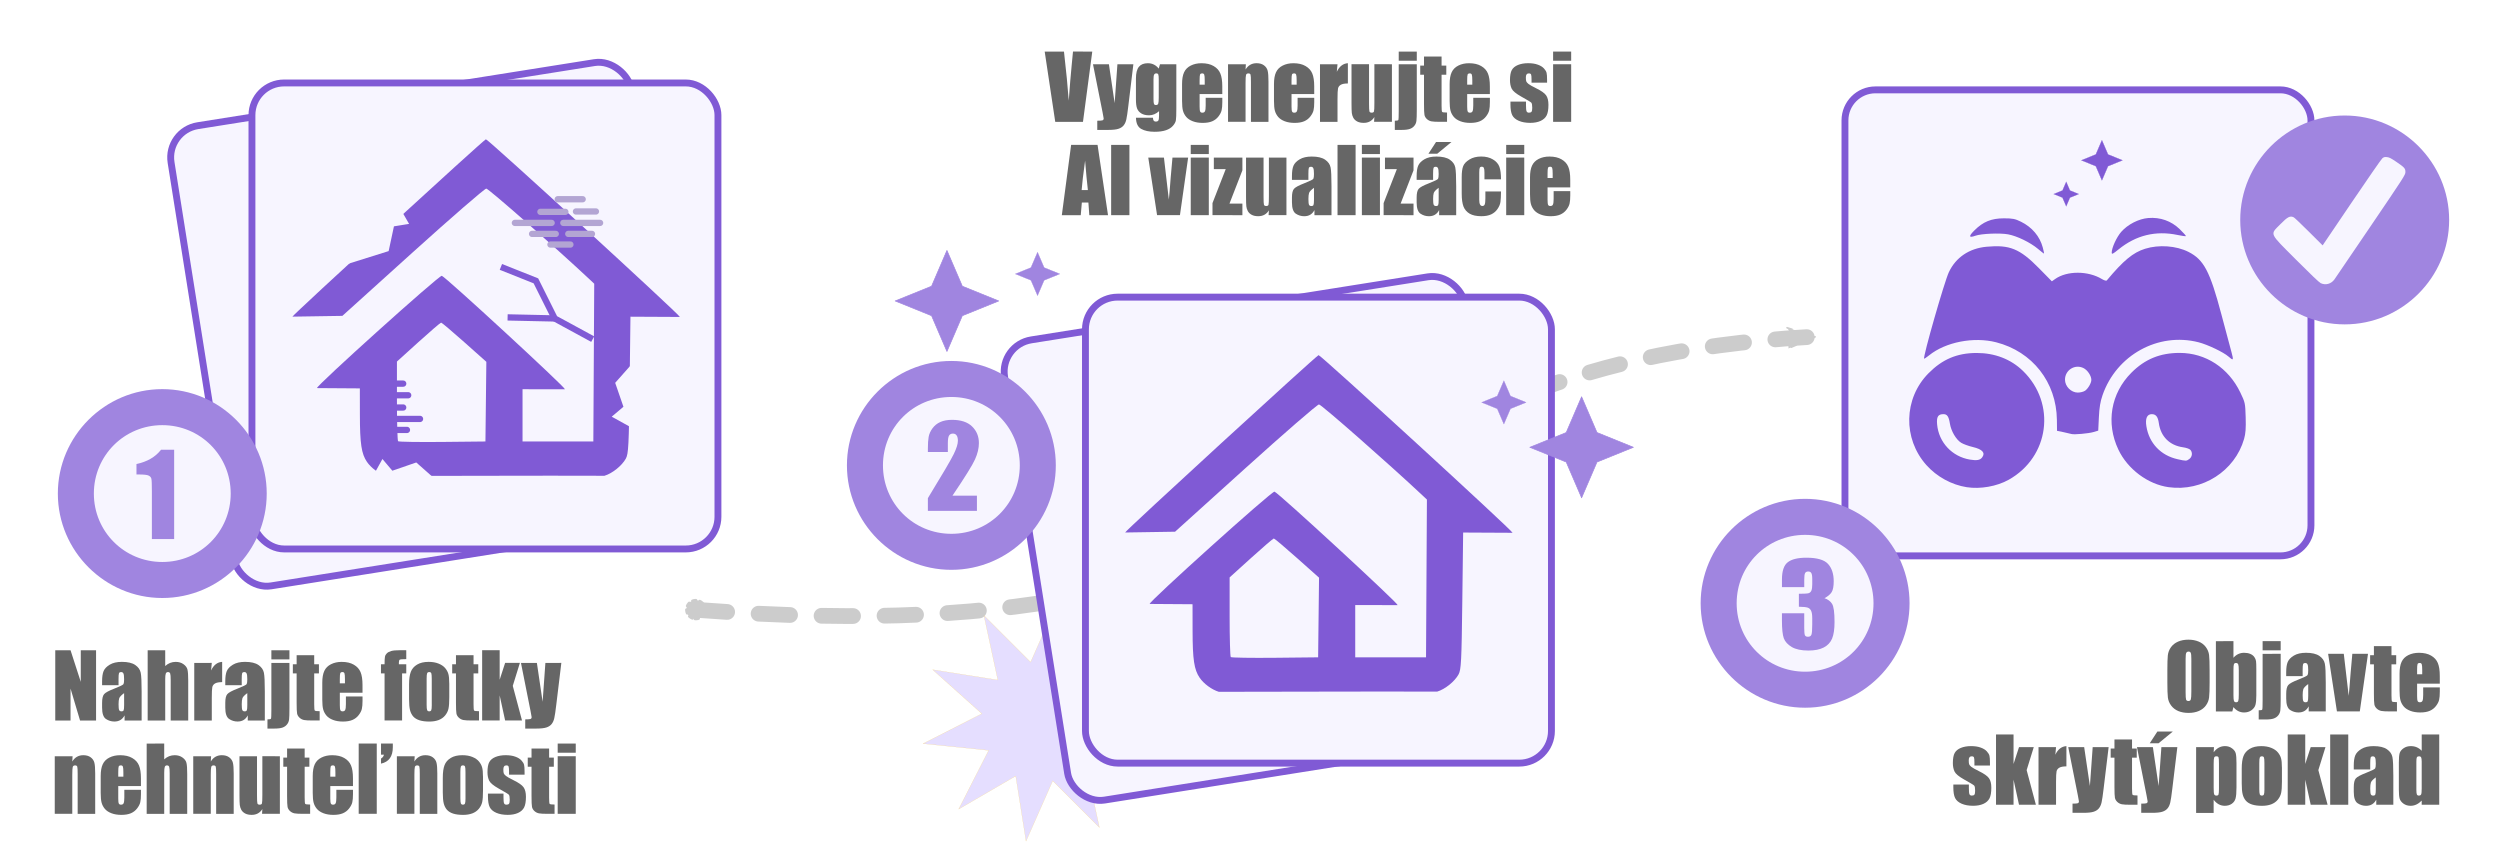 <?xml version="1.0" encoding="UTF-8" standalone="no"?>
<svg
   xmlns:dc="http://purl.org/dc/elements/1.1/"
   xmlns:cc="http://creativecommons.org/ns#"
   xmlns:rdf="http://www.w3.org/1999/02/22-rdf-syntax-ns#"
   xmlns:svg="http://www.w3.org/2000/svg"
   xmlns="http://www.w3.org/2000/svg"
   xmlns:sodipodi="http://sodipodi.sourceforge.net/DTD/sodipodi-0.dtd"
   xmlns:inkscape="http://www.inkscape.org/namespaces/inkscape"
   width="158.75mm"
   height="55.033mm"
   viewBox="0 0 158.75 55.033"
   version="1.1"
   id="svg7391"
   inkscape:version="1.0.1 (3bc2e813f5, 2020-09-07)"
   sodipodi:docname="buyer-steps.svg">
  <defs
     id="defs7385">
    <marker
       style="overflow:visible"
       id="marker6382"
       refX="0"
       refY="0"
       orient="auto"
       inkscape:stockid="DotM"
       inkscape:isstock="true">
      <path
         transform="matrix(0.4,0,0,0.4,2.96,0.4)"
         style="fill:#cccccc;fill-opacity:1;fill-rule:evenodd;stroke:#cccccc;stroke-width:1pt;stroke-opacity:1"
         d="m -2.5,-1 c 0,2.76 -2.24,5 -5,5 -2.76,0 -5,-2.24 -5,-5 0,-2.76 2.24,-5 5,-5 2.76,0 5,2.24 5,5 z"
         id="path6380" />
    </marker>
    <marker
       style="overflow:visible"
       id="marker6392"
       refX="0"
       refY="0"
       orient="auto"
       inkscape:stockid="Arrow2Mend"
       inkscape:isstock="true">
      <path
         transform="scale(-0.6)"
         d="M 8.719,4.034 -2.207,0.016 8.719,-4.002 c -1.745,2.372 -1.735,5.617 -6e-7,8.035 z"
         style="fill:#cccccc;fill-opacity:1;fill-rule:evenodd;stroke:#cccccc;stroke-width:0.625;stroke-linejoin:round;stroke-opacity:1"
         id="path6390" />
    </marker>
    <marker
       style="overflow:visible"
       id="marker6100"
       refX="0"
       refY="0"
       orient="auto"
       inkscape:stockid="DotM"
       inkscape:isstock="true"
       inkscape:collect="always">
      <path
         transform="matrix(0.4,0,0,0.4,2.96,0.4)"
         style="fill:#cccccc;fill-opacity:1;fill-rule:evenodd;stroke:#cccccc;stroke-width:1pt;stroke-opacity:1"
         d="m -2.5,-1 c 0,2.76 -2.24,5 -5,5 -2.76,0 -5,-2.24 -5,-5 0,-2.76 2.24,-5 5,-5 2.76,0 5,2.24 5,5 z"
         id="path6098" />
    </marker>
    <marker
       style="overflow:visible"
       id="marker6110"
       refX="0"
       refY="0"
       orient="auto"
       inkscape:stockid="Arrow2Mend"
       inkscape:isstock="true"
       inkscape:collect="always">
      <path
         transform="scale(-0.6)"
         d="M 8.719,4.034 -2.207,0.016 8.719,-4.002 c -1.745,2.372 -1.735,5.617 -6e-7,8.035 z"
         style="fill:#cccccc;fill-opacity:1;fill-rule:evenodd;stroke:#cccccc;stroke-width:0.625;stroke-linejoin:round;stroke-opacity:1"
         id="path6108" />
    </marker>
  </defs>
  <sodipodi:namedview
     id="base"
     pagecolor="#ffffff"
     bordercolor="#666666"
     borderopacity="1.0"
     inkscape:pageopacity="0.0"
     inkscape:pageshadow="2"
     inkscape:zoom="1.4"
     inkscape:cx="236.09309"
     inkscape:cy="117.83216"
     inkscape:document-units="mm"
     inkscape:current-layer="layer1"
     inkscape:document-rotation="0"
     showgrid="false"
     inkscape:window-width="1920"
     inkscape:window-height="1009"
     inkscape:window-x="325"
     inkscape:window-y="1432"
     inkscape:window-maximized="1" />
  <g
     inkscape:label="Vrstva 1"
     inkscape:groupmode="layer"
     id="layer1"
     transform="translate(8.882,20.071)">
    <path
       style="opacity:1;fill:none;fill-opacity:1;stroke:#cccccc;stroke-width:1;stroke-linecap:round;stroke-linejoin:round;stroke-miterlimit:4;stroke-dasharray:2, 2;stroke-dashoffset:0;stroke-opacity:1;marker-start:url(#marker6100);marker-end:url(#marker6110)"
       d="M 35.297,18.65 C 79.883,22.003 72.735,3.221 106.066,1.322"
       id="path5990"
       sodipodi:nodetypes="cc"
       inkscape:export-filename="E:\FIREBASE-DATA-2\email_app\app\src\pages\static\images\general\steps-buyer-v2.png"
       inkscape:export-xdpi="96"
       inkscape:export-ydpi="96" />
    <path
       sodipodi:type="star"
       style="opacity:1;fill:#e5deff;fill-opacity:1;stroke:#f9cd58;stroke-width:0.011;stroke-linecap:round;stroke-linejoin:round;stroke-miterlimit:4;stroke-dasharray:none;stroke-dashoffset:0;stroke-opacity:1"
       id="path5992"
       sodipodi:sides="10"
       sodipodi:cx="-44.853611"
       sodipodi:cy="380.37772"
       sodipodi:r1="7.663631"
       sodipodi:r2="3.831815"
       sodipodi:arg1="0.52359878"
       sodipodi:arg2="0.83775805"
       inkscape:flatsided="false"
       inkscape:rounded="0"
       inkscape:randomized="0"
       d="m -38.217,384.21 -4.073,-0.984 0.553,4.153 -2.717,-3.19 -1.994,3.685 -0.323,-4.178 -3.779,1.81 2.195,-3.569 -4.121,-0.757 3.874,-1.598 -2.889,-3.035 4.073,0.984 -0.553,-4.153 2.717,3.19 1.994,-3.685 0.323,4.178 3.779,-1.81 -2.195,3.569 4.121,0.757 -3.874,1.598 z"
       inkscape:transform-center-x="-0.056926204"
       inkscape:transform-center-y="0.15912181"
       transform="rotate(-4.573,-4434.693,-1075.7)"
       inkscape:export-filename="E:\FIREBASE-DATA-2\email_app\app\src\pages\static\images\general\steps-buyer-v2.png"
       inkscape:export-xdpi="96"
       inkscape:export-ydpi="96" />
    <rect
       style="opacity:1;fill:none;fill-opacity:1;stroke:none;stroke-width:0.05;stroke-linecap:round;stroke-linejoin:round;stroke-miterlimit:4;stroke-dasharray:none;stroke-opacity:1"
       id="rect5994"
       width="158.75"
       height="55.033"
       x="-8.882"
       y="-20.071"
       rx="0"
       ry="0"
       inkscape:export-filename="E:\FIREBASE-DATA-2\email_app\app\src\pages\static\images\general\steps-buyer-v2.png"
       inkscape:export-xdpi="96"
       inkscape:export-ydpi="96" />
    <g
       aria-label="Vygenerujte si 
AI vizualizácie"
       id="text6000"
       style="font-style:normal;font-variant:normal;font-weight:bold;font-stretch:normal;font-size:5.644px;line-height:1.05;font-family:Impact;-inkscape-font-specification:'Impact Bold';text-align:start;text-anchor:start;opacity:1;fill:#666666;fill-opacity:1;stroke-width:0.194">
      <path
         d="m 60.477,-16.796 -0.59,4.462 h -1.761 l -0.67,-4.462 h 1.224 q 0.212,1.844 0.303,3.117 0.091,-1.287 0.19,-2.288 l 0.08,-0.83 z"
         style="font-style:normal;font-variant:normal;font-weight:normal;font-stretch:condensed;font-size:5.644px;font-family:Impact;-inkscape-font-specification:'Impact Condensed';text-align:center;text-anchor:middle;fill:#666666;fill-opacity:1;stroke-width:0.194"
         id="path13151" />
      <path
         d="m 63.087,-15.992 -0.32,2.646 q -0.074,0.628 -0.127,0.857 -0.05,0.229 -0.168,0.378 -0.119,0.149 -0.331,0.218 -0.209,0.072 -0.672,0.072 h -0.675 v -0.584 q 0.259,0 0.333,-0.025 0.074,-0.028 0.074,-0.119 0,-0.044 -0.069,-0.383 l -0.609,-3.059 h 1.011 l 0.364,2.467 0.176,-2.467 z"
         style="font-style:normal;font-variant:normal;font-weight:normal;font-stretch:condensed;font-size:5.644px;font-family:Impact;-inkscape-font-specification:'Impact Condensed';text-align:center;text-anchor:middle;fill:#666666;fill-opacity:1;stroke-width:0.194"
         id="path13153" />
      <path
         d="m 65.815,-15.992 v 2.817 q 0,0.571 -0.028,0.739 -0.025,0.165 -0.185,0.35 -0.16,0.187 -0.446,0.284 -0.284,0.099 -0.717,0.099 -0.532,0 -0.854,-0.182 -0.322,-0.179 -0.333,-0.708 h 1.08 q 0,0.243 0.176,0.243 0.127,0 0.168,-0.074 0.041,-0.074 0.041,-0.311 v -0.276 q -0.143,0.13 -0.303,0.196 -0.157,0.066 -0.331,0.066 -0.3,0 -0.496,-0.121 -0.193,-0.121 -0.265,-0.317 -0.072,-0.198 -0.072,-0.562 v -1.328 q 0,-0.521 0.187,-0.75 0.187,-0.229 0.571,-0.229 0.209,0 0.38,0.085 0.174,0.085 0.309,0.256 l 0.08,-0.276 z m -1.116,0.97 q 0,-0.251 -0.03,-0.32 -0.028,-0.069 -0.127,-0.069 -0.096,0 -0.138,0.08 -0.039,0.077 -0.039,0.309 v 1.229 q 0,0.245 0.03,0.32 0.03,0.072 0.127,0.072 0.11,0 0.143,-0.088 0.033,-0.088 0.033,-0.4 z"
         style="font-style:normal;font-variant:normal;font-weight:normal;font-stretch:condensed;font-size:5.644px;font-family:Impact;-inkscape-font-specification:'Impact Condensed';text-align:center;text-anchor:middle;fill:#666666;fill-opacity:1;stroke-width:0.194"
         id="path13155" />
      <path
         d="m 68.734,-14.098 h -1.441 v 0.791 q 0,0.248 0.036,0.32 0.036,0.072 0.138,0.072 0.127,0 0.168,-0.094 0.044,-0.096 0.044,-0.369 v -0.482 h 1.056 v 0.27 q 0,0.339 -0.044,0.521 -0.041,0.182 -0.198,0.389 -0.157,0.207 -0.4,0.311 -0.24,0.102 -0.604,0.102 -0.353,0 -0.623,-0.102 -0.27,-0.102 -0.422,-0.278 -0.149,-0.179 -0.207,-0.391 -0.058,-0.215 -0.058,-0.623 v -1.067 q 0,-0.48 0.13,-0.755 0.13,-0.278 0.424,-0.424 0.295,-0.149 0.678,-0.149 0.469,0 0.772,0.179 0.306,0.176 0.427,0.471 0.124,0.292 0.124,0.824 z m -1.116,-0.595 v -0.267 q 0,-0.284 -0.03,-0.367 -0.03,-0.083 -0.124,-0.083 -0.116,0 -0.143,0.072 -0.028,0.069 -0.028,0.378 v 0.267 z"
         style="font-style:normal;font-variant:normal;font-weight:normal;font-stretch:condensed;font-size:5.644px;font-family:Impact;-inkscape-font-specification:'Impact Condensed';text-align:center;text-anchor:middle;fill:#666666;fill-opacity:1;stroke-width:0.194"
         id="path13157" />
      <path
         d="m 70.23,-15.992 -0.019,0.336 q 0.121,-0.201 0.295,-0.3 0.176,-0.102 0.405,-0.102 0.287,0 0.469,0.135 0.182,0.135 0.234,0.342 0.052,0.204 0.052,0.684 v 2.563 h -1.113 v -2.533 q 0,-0.378 -0.025,-0.46 -0.025,-0.083 -0.138,-0.083 -0.119,0 -0.149,0.096 -0.03,0.094 -0.03,0.507 v 2.472 h -1.113 v -3.657 z"
         style="font-style:normal;font-variant:normal;font-weight:normal;font-stretch:condensed;font-size:5.644px;font-family:Impact;-inkscape-font-specification:'Impact Condensed';text-align:center;text-anchor:middle;fill:#666666;fill-opacity:1;stroke-width:0.194"
         id="path13159" />
      <path
         d="m 74.571,-14.098 h -1.441 v 0.791 q 0,0.248 0.036,0.32 0.036,0.072 0.138,0.072 0.127,0 0.168,-0.094 0.044,-0.096 0.044,-0.369 v -0.482 h 1.056 v 0.27 q 0,0.339 -0.044,0.521 -0.041,0.182 -0.198,0.389 -0.157,0.207 -0.4,0.311 -0.24,0.102 -0.604,0.102 -0.353,0 -0.623,-0.102 -0.27,-0.102 -0.422,-0.278 -0.149,-0.179 -0.207,-0.391 -0.058,-0.215 -0.058,-0.623 v -1.067 q 0,-0.48 0.13,-0.755 0.13,-0.278 0.424,-0.424 0.295,-0.149 0.678,-0.149 0.469,0 0.772,0.179 0.306,0.176 0.427,0.471 0.124,0.292 0.124,0.824 z m -1.116,-0.595 v -0.267 q 0,-0.284 -0.03,-0.367 -0.03,-0.083 -0.124,-0.083 -0.116,0 -0.143,0.072 -0.028,0.069 -0.028,0.378 v 0.267 z"
         style="font-style:normal;font-variant:normal;font-weight:normal;font-stretch:condensed;font-size:5.644px;font-family:Impact;-inkscape-font-specification:'Impact Condensed';text-align:center;text-anchor:middle;fill:#666666;fill-opacity:1;stroke-width:0.194"
         id="path13161" />
      <path
         d="m 76.049,-15.992 -0.044,0.48 q 0.243,-0.515 0.703,-0.546 v 1.287 q -0.306,0 -0.449,0.083 -0.143,0.083 -0.176,0.232 -0.033,0.146 -0.033,0.678 v 1.444 h -1.113 v -3.657 z"
         style="font-style:normal;font-variant:normal;font-weight:normal;font-stretch:condensed;font-size:5.644px;font-family:Impact;-inkscape-font-specification:'Impact Condensed';text-align:center;text-anchor:middle;fill:#666666;fill-opacity:1;stroke-width:0.194"
         id="path13163" />
      <path
         d="m 79.505,-15.992 v 3.657 h -1.133 l 0.019,-0.303 q -0.116,0.185 -0.287,0.278 -0.168,0.091 -0.389,0.091 -0.251,0 -0.416,-0.088 -0.165,-0.088 -0.245,-0.234 -0.077,-0.146 -0.096,-0.303 -0.019,-0.16 -0.019,-0.631 v -2.467 h 1.113 v 2.489 q 0,0.427 0.025,0.507 0.028,0.08 0.143,0.08 0.124,0 0.146,-0.083 0.025,-0.083 0.025,-0.532 v -2.461 z"
         style="font-style:normal;font-variant:normal;font-weight:normal;font-stretch:condensed;font-size:5.644px;font-family:Impact;-inkscape-font-specification:'Impact Condensed';text-align:center;text-anchor:middle;fill:#666666;fill-opacity:1;stroke-width:0.194"
         id="path13165" />
      <path
         d="m 81.084,-16.796 v 0.582 h -1.147 v -0.582 z m 0,0.805 v 2.894 q 0,0.51 -0.022,0.692 -0.019,0.179 -0.127,0.314 -0.105,0.138 -0.284,0.204 -0.176,0.066 -0.532,0.066 h -0.43 v -0.584 q 0.198,0 0.223,-0.044 0.025,-0.044 0.025,-0.551 v -2.99 z"
         style="font-style:normal;font-variant:normal;font-weight:normal;font-stretch:condensed;font-size:5.644px;font-family:Impact;-inkscape-font-specification:'Impact Condensed';text-align:center;text-anchor:middle;fill:#666666;fill-opacity:1;stroke-width:0.194"
         id="path13167" />
      <path
         d="m 82.658,-16.48 v 0.576 h 0.3 v 0.579 h -0.3 v 1.957 q 0,0.361 0.036,0.402 0.039,0.041 0.311,0.041 v 0.59 h -0.449 q -0.38,0 -0.543,-0.03 -0.163,-0.033 -0.287,-0.146 -0.124,-0.116 -0.154,-0.262 -0.03,-0.149 -0.03,-0.695 v -1.858 h -0.24 v -0.579 h 0.24 v -0.576 z"
         style="font-style:normal;font-variant:normal;font-weight:normal;font-stretch:condensed;font-size:5.644px;font-family:Impact;-inkscape-font-specification:'Impact Condensed';text-align:center;text-anchor:middle;fill:#666666;fill-opacity:1;stroke-width:0.194"
         id="path13169" />
      <path
         d="m 85.725,-14.098 h -1.441 v 0.791 q 0,0.248 0.036,0.32 0.036,0.072 0.138,0.072 0.127,0 0.168,-0.094 0.044,-0.096 0.044,-0.369 v -0.482 h 1.056 v 0.27 q 0,0.339 -0.044,0.521 -0.041,0.182 -0.198,0.389 -0.157,0.207 -0.4,0.311 -0.24,0.102 -0.604,0.102 -0.353,0 -0.623,-0.102 -0.27,-0.102 -0.422,-0.278 -0.149,-0.179 -0.207,-0.391 -0.058,-0.215 -0.058,-0.623 v -1.067 q 0,-0.48 0.13,-0.755 0.13,-0.278 0.424,-0.424 0.295,-0.149 0.678,-0.149 0.469,0 0.772,0.179 0.306,0.176 0.427,0.471 0.124,0.292 0.124,0.824 z m -1.116,-0.595 v -0.267 q 0,-0.284 -0.03,-0.367 -0.03,-0.083 -0.124,-0.083 -0.116,0 -0.143,0.072 -0.028,0.069 -0.028,0.378 v 0.267 z"
         style="font-style:normal;font-variant:normal;font-weight:normal;font-stretch:condensed;font-size:5.644px;font-family:Impact;-inkscape-font-specification:'Impact Condensed';text-align:center;text-anchor:middle;fill:#666666;fill-opacity:1;stroke-width:0.194"
         id="path13171" />
      <path
         d="m 89.358,-14.823 h -0.987 v -0.198 q 0,-0.254 -0.03,-0.32 -0.028,-0.069 -0.143,-0.069 -0.094,0 -0.141,0.063 -0.047,0.061 -0.047,0.185 0,0.168 0.022,0.248 0.025,0.077 0.141,0.171 0.119,0.094 0.482,0.273 0.485,0.237 0.637,0.446 0.152,0.209 0.152,0.609 0,0.446 -0.116,0.675 -0.116,0.226 -0.389,0.35 -0.27,0.121 -0.653,0.121 -0.424,0 -0.728,-0.132 -0.3,-0.132 -0.413,-0.358 -0.113,-0.226 -0.113,-0.684 v -0.176 h 0.987 v 0.232 q 0,0.295 0.036,0.383 0.039,0.088 0.149,0.088 0.119,0 0.165,-0.058 0.047,-0.061 0.047,-0.251 0,-0.262 -0.061,-0.328 -0.063,-0.066 -0.648,-0.391 -0.491,-0.276 -0.598,-0.499 -0.107,-0.226 -0.107,-0.535 0,-0.438 0.116,-0.645 0.116,-0.209 0.391,-0.322 0.278,-0.113 0.645,-0.113 0.364,0 0.617,0.094 0.256,0.091 0.391,0.243 0.138,0.152 0.165,0.281 0.03,0.13 0.03,0.405 z"
         style="font-style:normal;font-variant:normal;font-weight:normal;font-stretch:condensed;font-size:5.644px;font-family:Impact;-inkscape-font-specification:'Impact Condensed';text-align:center;text-anchor:middle;fill:#666666;fill-opacity:1;stroke-width:0.194"
         id="path13173" />
      <path
         d="m 90.887,-16.796 v 0.582 h -1.147 v -0.582 z m 0,0.805 v 3.657 h -1.147 v -3.657 z"
         style="font-style:normal;font-variant:normal;font-weight:normal;font-stretch:condensed;font-size:5.644px;font-family:Impact;-inkscape-font-specification:'Impact Condensed';text-align:center;text-anchor:middle;fill:#666666;fill-opacity:1;stroke-width:0.194"
         id="path13175" />
      <path
         d="m 60.813,-10.87 0.664,4.462 h -1.188 l -0.058,-0.802 h -0.416 l -0.069,0.802 h -1.202 l 0.59,-4.462 z m -0.615,2.869 q -0.088,-0.758 -0.176,-1.871 -0.176,1.279 -0.22,1.871 z"
         style="font-style:normal;font-variant:normal;font-weight:normal;font-stretch:condensed;font-size:5.644px;font-family:Impact;-inkscape-font-specification:'Impact Condensed';text-align:center;text-anchor:middle;fill:#666666;fill-opacity:1;stroke-width:0.194"
         id="path13177" />
      <path
         d="m 62.836,-10.87 v 4.462 h -1.16 v -4.462 z"
         style="font-style:normal;font-variant:normal;font-weight:normal;font-stretch:condensed;font-size:5.644px;font-family:Impact;-inkscape-font-specification:'Impact Condensed';text-align:center;text-anchor:middle;fill:#666666;fill-opacity:1;stroke-width:0.194"
         id="path13179" />
      <path
         d="m 66.565,-10.065 -0.521,3.657 h -1.452 l -0.559,-3.657 h 0.995 l 0.311,2.668 q 0.036,-0.292 0.121,-1.433 0.05,-0.637 0.11,-1.235 z"
         style="font-style:normal;font-variant:normal;font-weight:normal;font-stretch:condensed;font-size:5.644px;font-family:Impact;-inkscape-font-specification:'Impact Condensed';text-align:center;text-anchor:middle;fill:#666666;fill-opacity:1;stroke-width:0.194"
         id="path13181" />
      <path
         d="m 67.877,-10.87 v 0.582 H 66.73 v -0.582 z m 0,0.805 v 3.657 H 66.73 v -3.657 z"
         style="font-style:normal;font-variant:normal;font-weight:normal;font-stretch:condensed;font-size:5.644px;font-family:Impact;-inkscape-font-specification:'Impact Condensed';text-align:center;text-anchor:middle;fill:#666666;fill-opacity:1;stroke-width:0.194"
         id="path13183" />
      <path
         d="m 70.01,-10.065 v 0.81 l -0.821,2.114 h 0.821 v 0.733 H 68.111 V -7.174 l 0.841,-2.158 h -0.755 v -0.733 z"
         style="font-style:normal;font-variant:normal;font-weight:normal;font-stretch:condensed;font-size:5.644px;font-family:Impact;-inkscape-font-specification:'Impact Condensed';text-align:center;text-anchor:middle;fill:#666666;fill-opacity:1;stroke-width:0.194"
         id="path13185" />
      <path
         d="m 72.807,-10.065 v 3.657 h -1.133 l 0.019,-0.303 q -0.116,0.185 -0.287,0.278 -0.168,0.091 -0.389,0.091 -0.251,0 -0.416,-0.088 -0.165,-0.088 -0.245,-0.234 -0.077,-0.146 -0.096,-0.303 -0.019,-0.16 -0.019,-0.631 v -2.467 h 1.113 v 2.489 q 0,0.427 0.025,0.507 0.028,0.08 0.143,0.08 0.124,0 0.146,-0.083 0.025,-0.083 0.025,-0.532 v -2.461 z"
         style="font-style:normal;font-variant:normal;font-weight:normal;font-stretch:condensed;font-size:5.644px;font-family:Impact;-inkscape-font-specification:'Impact Condensed';text-align:center;text-anchor:middle;fill:#666666;fill-opacity:1;stroke-width:0.194"
         id="path13187" />
      <path
         d="m 74.202,-8.648 h -1.045 v -0.245 q 0,-0.424 0.096,-0.653 0.099,-0.232 0.394,-0.408 0.295,-0.176 0.766,-0.176 0.565,0 0.852,0.201 0.287,0.198 0.345,0.491 0.058,0.289 0.058,1.196 v 1.836 h -1.083 v -0.325 q -0.102,0.196 -0.265,0.295 -0.16,0.096 -0.383,0.096 -0.292,0 -0.537,-0.163 -0.243,-0.165 -0.243,-0.719 v -0.3 q 0,-0.411 0.13,-0.559 0.13,-0.149 0.642,-0.347 0.548,-0.215 0.587,-0.289 0.039,-0.074 0.039,-0.303 0,-0.287 -0.044,-0.372 -0.041,-0.088 -0.141,-0.088 -0.113,0 -0.141,0.074 -0.028,0.072 -0.028,0.378 z m 0.353,0.502 q -0.267,0.196 -0.311,0.328 -0.041,0.132 -0.041,0.38 0,0.284 0.036,0.367 0.039,0.083 0.149,0.083 0.105,0 0.135,-0.063 0.033,-0.066 0.033,-0.342 z"
         style="font-style:normal;font-variant:normal;font-weight:normal;font-stretch:condensed;font-size:5.644px;font-family:Impact;-inkscape-font-specification:'Impact Condensed';text-align:center;text-anchor:middle;fill:#666666;fill-opacity:1;stroke-width:0.194"
         id="path13189" />
      <path
         d="m 77.198,-10.87 v 4.462 h -1.147 v -4.462 z"
         style="font-style:normal;font-variant:normal;font-weight:normal;font-stretch:condensed;font-size:5.644px;font-family:Impact;-inkscape-font-specification:'Impact Condensed';text-align:center;text-anchor:middle;fill:#666666;fill-opacity:1;stroke-width:0.194"
         id="path13191" />
      <path
         d="m 78.744,-10.87 v 0.582 h -1.147 v -0.582 z m 0,0.805 v 3.657 h -1.147 v -3.657 z"
         style="font-style:normal;font-variant:normal;font-weight:normal;font-stretch:condensed;font-size:5.644px;font-family:Impact;-inkscape-font-specification:'Impact Condensed';text-align:center;text-anchor:middle;fill:#666666;fill-opacity:1;stroke-width:0.194"
         id="path13193" />
      <path
         d="m 80.877,-10.065 v 0.81 l -0.821,2.114 h 0.821 v 0.733 H 78.978 V -7.174 l 0.841,-2.158 h -0.755 v -0.733 z"
         style="font-style:normal;font-variant:normal;font-weight:normal;font-stretch:condensed;font-size:5.644px;font-family:Impact;-inkscape-font-specification:'Impact Condensed';text-align:center;text-anchor:middle;fill:#666666;fill-opacity:1;stroke-width:0.194"
         id="path13195" />
      <path
         d="m 82.12,-8.648 h -1.045 v -0.245 q 0,-0.424 0.096,-0.653 0.099,-0.232 0.394,-0.408 0.295,-0.176 0.766,-0.176 0.565,0 0.852,0.201 0.287,0.198 0.345,0.491 0.058,0.289 0.058,1.196 v 1.836 h -1.083 v -0.325 q -0.102,0.196 -0.265,0.295 -0.16,0.096 -0.383,0.096 -0.292,0 -0.537,-0.163 -0.243,-0.165 -0.243,-0.719 v -0.3 q 0,-0.411 0.13,-0.559 0.13,-0.149 0.642,-0.347 0.548,-0.215 0.587,-0.289 0.039,-0.074 0.039,-0.303 0,-0.287 -0.044,-0.372 -0.041,-0.088 -0.141,-0.088 -0.113,0 -0.141,0.074 -0.028,0.072 -0.028,0.378 z m 0.353,0.502 q -0.267,0.196 -0.311,0.328 -0.041,0.132 -0.041,0.38 0,0.284 0.036,0.367 0.039,0.083 0.149,0.083 0.105,0 0.135,-0.063 0.033,-0.066 0.033,-0.342 z m 0.816,-2.91 -0.907,0.747 h -0.559 l 0.485,-0.747 z"
         style="font-style:normal;font-variant:normal;font-weight:normal;font-stretch:condensed;font-size:5.644px;font-family:Impact;-inkscape-font-specification:'Impact Condensed';text-align:center;text-anchor:middle;fill:#666666;fill-opacity:1;stroke-width:0.194"
         id="path13197" />
      <path
         d="m 86.431,-8.684 h -1.05 v -0.422 q 0,-0.22 -0.036,-0.298 -0.036,-0.08 -0.132,-0.08 -0.096,0 -0.13,0.069 -0.033,0.069 -0.033,0.309 v 1.725 q 0,0.196 0.05,0.295 0.05,0.096 0.146,0.096 0.113,0 0.152,-0.102 0.041,-0.102 0.041,-0.386 v -0.435 h 0.992 q -0.003,0.438 -0.033,0.659 -0.028,0.218 -0.185,0.449 -0.154,0.229 -0.405,0.347 -0.251,0.116 -0.62,0.116 -0.471,0 -0.747,-0.16 -0.276,-0.163 -0.391,-0.452 -0.113,-0.292 -0.113,-0.827 v -1.039 q 0,-0.466 0.094,-0.703 0.094,-0.237 0.4,-0.422 0.306,-0.187 0.744,-0.187 0.435,0 0.744,0.185 0.309,0.185 0.411,0.466 0.102,0.281 0.102,0.797 z"
         style="font-style:normal;font-variant:normal;font-weight:normal;font-stretch:condensed;font-size:5.644px;font-family:Impact;-inkscape-font-specification:'Impact Condensed';text-align:center;text-anchor:middle;fill:#666666;fill-opacity:1;stroke-width:0.194"
         id="path13199" />
      <path
         d="m 87.908,-10.87 v 0.582 h -1.147 v -0.582 z m 0,0.805 v 3.657 h -1.147 v -3.657 z"
         style="font-style:normal;font-variant:normal;font-weight:normal;font-stretch:condensed;font-size:5.644px;font-family:Impact;-inkscape-font-specification:'Impact Condensed';text-align:center;text-anchor:middle;fill:#666666;fill-opacity:1;stroke-width:0.194"
         id="path13201" />
      <path
         d="m 90.829,-8.172 h -1.441 v 0.791 q 0,0.248 0.036,0.32 0.036,0.072 0.138,0.072 0.127,0 0.168,-0.094 0.044,-0.096 0.044,-0.369 v -0.482 h 1.056 v 0.27 q 0,0.339 -0.044,0.521 -0.041,0.182 -0.198,0.389 -0.157,0.207 -0.4,0.311 -0.24,0.102 -0.604,0.102 -0.353,0 -0.623,-0.102 -0.27,-0.102 -0.422,-0.278 -0.149,-0.179 -0.207,-0.391 -0.058,-0.215 -0.058,-0.623 v -1.067 q 0,-0.48 0.13,-0.755 0.13,-0.278 0.424,-0.424 0.295,-0.149 0.678,-0.149 0.469,0 0.772,0.179 0.306,0.176 0.427,0.471 0.124,0.292 0.124,0.824 z m -1.116,-0.595 v -0.267 q 0,-0.284 -0.03,-0.367 -0.03,-0.083 -0.124,-0.083 -0.116,0 -0.143,0.072 -0.028,0.069 -0.028,0.378 v 0.267 z"
         style="font-style:normal;font-variant:normal;font-weight:normal;font-stretch:condensed;font-size:5.644px;font-family:Impact;-inkscape-font-specification:'Impact Condensed';text-align:center;text-anchor:middle;fill:#666666;fill-opacity:1;stroke-width:0.194"
         id="path13203" />
    </g>
    <rect
       style="opacity:1;fill:#f7f5ff;fill-opacity:1;stroke:#805ad5;stroke-width:0.437;stroke-linecap:round;stroke-linejoin:round;stroke-miterlimit:4;stroke-dasharray:none;stroke-opacity:1"
       id="rect6004"
       width="29.591"
       height="29.591"
       x="108.273"
       y="-14.365"
       rx="1.939"
       ry="1.939"
       inkscape:export-filename="E:\FIREBASE-DATA-2\email_app\app\src\pages\static\images\general\steps-buyer-v2.png"
       inkscape:export-xdpi="96"
       inkscape:export-ydpi="96" />
    <rect
       style="opacity:1;fill:#f7f5ff;fill-opacity:1;stroke:#805ad5;stroke-width:0.437;stroke-linecap:round;stroke-linejoin:round;stroke-miterlimit:4;stroke-dasharray:none;stroke-opacity:1"
       id="rect6012"
       width="29.591"
       height="29.591"
       x="53.623"
       y="10.38"
       rx="2.043"
       ry="2.043"
       transform="rotate(-9.034)"
       inkscape:export-filename="E:\FIREBASE-DATA-2\email_app\app\src\pages\static\images\general\steps-buyer-v2.png"
       inkscape:export-xdpi="96"
       inkscape:export-ydpi="96" />
    <rect
       style="opacity:1;fill:#f7f5ff;fill-opacity:1;stroke:#805ad5;stroke-width:0.437;stroke-linecap:round;stroke-linejoin:round;stroke-miterlimit:4;stroke-dasharray:none;stroke-opacity:1"
       id="rect6014"
       width="29.591"
       height="29.591"
       x="60.044"
       y="-1.203"
       rx="2.043"
       ry="2.043"
       inkscape:export-filename="E:\FIREBASE-DATA-2\email_app\app\src\pages\static\images\general\steps-buyer-v2.png"
       inkscape:export-xdpi="96"
       inkscape:export-ydpi="96" />
    <g
       aria-label="Objavte
skrytý poklad"
       id="text6030"
       style="font-style:normal;font-variant:normal;font-weight:bold;font-stretch:normal;font-size:5.644px;line-height:1.05;font-family:Impact;-inkscape-font-specification:'Impact Bold';text-align:end;text-anchor:end;opacity:1;fill:#666666;fill-opacity:1;stroke-width:0.194">
      <path
         d="m 131.429,23.255 q 0,0.672 -0.033,0.954 -0.03,0.278 -0.198,0.51 -0.165,0.232 -0.449,0.356 -0.284,0.124 -0.661,0.124 -0.358,0 -0.645,-0.116 -0.284,-0.119 -0.458,-0.353 -0.174,-0.234 -0.207,-0.51 -0.033,-0.276 -0.033,-0.965 v -0.763 q 0,-0.672 0.03,-0.951 0.033,-0.281 0.198,-0.513 0.168,-0.232 0.452,-0.356 0.284,-0.124 0.661,-0.124 0.358,0 0.642,0.119 0.287,0.116 0.46,0.35 0.174,0.234 0.207,0.51 0.033,0.276 0.033,0.965 z m -1.16,-1.466 q 0,-0.311 -0.036,-0.397 -0.033,-0.088 -0.141,-0.088 -0.091,0 -0.141,0.072 -0.047,0.069 -0.047,0.413 v 2.084 q 0,0.389 0.03,0.48 0.033,0.091 0.149,0.091 0.119,0 0.152,-0.105 0.033,-0.105 0.033,-0.499 z"
         style="font-style:normal;font-variant:normal;font-weight:normal;font-stretch:condensed;font-size:5.644px;font-family:Impact;-inkscape-font-specification:'Impact Condensed';text-align:end;text-anchor:end;fill:#666666;fill-opacity:1;stroke-width:0.194"
         id="path13206" />
      <path
         d="m 132.942,20.642 v 1.056 q 0.138,-0.16 0.306,-0.237 0.171,-0.08 0.369,-0.08 0.229,0 0.397,0.072 0.168,0.072 0.256,0.201 0.088,0.13 0.105,0.254 0.019,0.124 0.019,0.529 v 1.648 q 0,0.402 -0.055,0.601 -0.052,0.196 -0.251,0.342 -0.198,0.143 -0.471,0.143 -0.196,0 -0.367,-0.085 -0.168,-0.085 -0.309,-0.256 l -0.072,0.276 h -1.042 v -4.462 z m 0.339,1.844 q 0,-0.284 -0.036,-0.369 -0.036,-0.088 -0.141,-0.088 -0.102,0 -0.132,0.077 -0.03,0.074 -0.03,0.38 v 1.576 q 0,0.295 0.033,0.378 0.036,0.083 0.138,0.083 0.105,0 0.135,-0.085 0.033,-0.085 0.033,-0.411 z"
         style="font-style:normal;font-variant:normal;font-weight:normal;font-stretch:condensed;font-size:5.644px;font-family:Impact;-inkscape-font-specification:'Impact Condensed';text-align:end;text-anchor:end;fill:#666666;fill-opacity:1;stroke-width:0.194"
         id="path13208" />
      <path
         d="m 135.941,20.642 v 0.582 h -1.147 v -0.582 z m 0,0.805 v 2.894 q 0,0.51 -0.022,0.692 -0.019,0.179 -0.127,0.314 -0.105,0.138 -0.284,0.204 -0.176,0.066 -0.532,0.066 h -0.43 v -0.584 q 0.198,0 0.223,-0.044 0.025,-0.044 0.025,-0.551 v -2.99 z"
         style="font-style:normal;font-variant:normal;font-weight:normal;font-stretch:condensed;font-size:5.644px;font-family:Impact;-inkscape-font-specification:'Impact Condensed';text-align:end;text-anchor:end;fill:#666666;fill-opacity:1;stroke-width:0.194"
         id="path13210" />
      <path
         d="m 137.336,22.863 h -1.045 V 22.618 q 0,-0.424 0.097,-0.653 0.099,-0.232 0.394,-0.408 0.295,-0.176 0.766,-0.176 0.565,0 0.852,0.201 0.287,0.198 0.345,0.491 0.058,0.289 0.058,1.196 v 1.836 h -1.083 v -0.325 q -0.102,0.196 -0.265,0.295 -0.16,0.096 -0.383,0.096 -0.292,0 -0.537,-0.163 -0.243,-0.165 -0.243,-0.719 v -0.3 q 0,-0.411 0.13,-0.559 0.13,-0.149 0.642,-0.347 0.548,-0.215 0.587,-0.289 0.039,-0.074 0.039,-0.303 0,-0.287 -0.044,-0.372 -0.041,-0.088 -0.141,-0.088 -0.113,0 -0.141,0.074 -0.028,0.072 -0.028,0.378 z m 0.353,0.502 q -0.267,0.196 -0.311,0.328 -0.041,0.132 -0.041,0.38 0,0.284 0.036,0.367 0.039,0.083 0.149,0.083 0.105,0 0.135,-0.063 0.033,-0.066 0.033,-0.342 z"
         style="font-style:normal;font-variant:normal;font-weight:normal;font-stretch:condensed;font-size:5.644px;font-family:Impact;-inkscape-font-specification:'Impact Condensed';text-align:end;text-anchor:end;fill:#666666;fill-opacity:1;stroke-width:0.194"
         id="path13212" />
      <path
         d="m 141.486,21.447 -0.521,3.657 h -1.452 l -0.559,-3.657 h 0.995 l 0.311,2.668 q 0.036,-0.292 0.121,-1.433 0.05,-0.637 0.11,-1.235 z"
         style="font-style:normal;font-variant:normal;font-weight:normal;font-stretch:condensed;font-size:5.644px;font-family:Impact;-inkscape-font-specification:'Impact Condensed';text-align:end;text-anchor:end;fill:#666666;fill-opacity:1;stroke-width:0.194"
         id="path13214" />
      <path
         d="m 142.977,20.959 v 0.576 h 0.3 v 0.579 h -0.3 v 1.957 q 0,0.361 0.036,0.402 0.039,0.041 0.311,0.041 v 0.59 h -0.449 q -0.38,0 -0.543,-0.03 -0.163,-0.033 -0.287,-0.146 -0.124,-0.116 -0.154,-0.262 -0.03,-0.149 -0.03,-0.695 v -1.858 h -0.24 v -0.579 h 0.24 v -0.576 z"
         style="font-style:normal;font-variant:normal;font-weight:normal;font-stretch:condensed;font-size:5.644px;font-family:Impact;-inkscape-font-specification:'Impact Condensed';text-align:end;text-anchor:end;fill:#666666;fill-opacity:1;stroke-width:0.194"
         id="path13216" />
      <path
         d="m 146.045,23.34 h -1.441 v 0.791 q 0,0.248 0.036,0.32 0.036,0.072 0.138,0.072 0.127,0 0.168,-0.094 0.044,-0.096 0.044,-0.369 v -0.482 h 1.056 v 0.27 q 0,0.339 -0.044,0.521 -0.041,0.182 -0.198,0.389 -0.157,0.207 -0.4,0.311 -0.24,0.102 -0.604,0.102 -0.353,0 -0.623,-0.102 -0.27,-0.102 -0.422,-0.278 -0.149,-0.179 -0.207,-0.391 -0.058,-0.215 -0.058,-0.623 v -1.067 q 0,-0.48 0.13,-0.755 0.13,-0.278 0.424,-0.424 0.295,-0.149 0.678,-0.149 0.469,0 0.772,0.179 0.306,0.176 0.427,0.471 0.124,0.292 0.124,0.824 z m -1.116,-0.595 v -0.267 q 0,-0.284 -0.03,-0.367 -0.03,-0.083 -0.124,-0.083 -0.116,0 -0.143,0.072 -0.028,0.069 -0.028,0.378 v 0.267 z"
         style="font-style:normal;font-variant:normal;font-weight:normal;font-stretch:condensed;font-size:5.644px;font-family:Impact;-inkscape-font-specification:'Impact Condensed';text-align:end;text-anchor:end;fill:#666666;fill-opacity:1;stroke-width:0.194"
         id="path13218" />
      <path
         d="m 117.481,28.542 h -0.987 v -0.198 q 0,-0.254 -0.03,-0.32 -0.028,-0.069 -0.143,-0.069 -0.094,0 -0.141,0.063 -0.047,0.061 -0.047,0.185 0,0.168 0.022,0.248 0.025,0.077 0.141,0.171 0.119,0.094 0.482,0.273 0.485,0.237 0.637,0.446 0.152,0.209 0.152,0.609 0,0.446 -0.116,0.675 -0.116,0.226 -0.389,0.35 -0.27,0.121 -0.653,0.121 -0.424,0 -0.728,-0.132 -0.3,-0.132 -0.413,-0.358 -0.113,-0.226 -0.113,-0.684 v -0.176 h 0.987 v 0.232 q 0,0.295 0.036,0.383 0.039,0.088 0.149,0.088 0.119,0 0.165,-0.058 0.047,-0.061 0.047,-0.251 0,-0.262 -0.061,-0.328 -0.063,-0.066 -0.648,-0.391 -0.491,-0.276 -0.598,-0.499 -0.107,-0.226 -0.107,-0.535 0,-0.438 0.116,-0.645 0.116,-0.209 0.391,-0.322 0.278,-0.113 0.645,-0.113 0.364,0 0.617,0.094 0.256,0.091 0.391,0.243 0.138,0.152 0.165,0.281 0.03,0.13 0.03,0.405 z"
         style="font-style:normal;font-variant:normal;font-weight:normal;font-stretch:condensed;font-size:5.644px;font-family:Impact;-inkscape-font-specification:'Impact Condensed';text-align:end;text-anchor:end;fill:#666666;fill-opacity:1;stroke-width:0.194"
         id="path13220" />
      <path
         d="m 120.262,27.373 -0.452,1.458 0.587,2.199 h -1.072 l -0.347,-1.593 v 1.593 h -1.113 v -4.462 h 1.113 v 1.874 l 0.347,-1.069 z"
         style="font-style:normal;font-variant:normal;font-weight:normal;font-stretch:condensed;font-size:5.644px;font-family:Impact;-inkscape-font-specification:'Impact Condensed';text-align:end;text-anchor:end;fill:#666666;fill-opacity:1;stroke-width:0.194"
         id="path13222" />
      <path
         d="m 121.676,27.373 -0.044,0.48 q 0.243,-0.515 0.703,-0.546 v 1.287 q -0.306,0 -0.449,0.083 -0.143,0.083 -0.176,0.232 -0.033,0.146 -0.033,0.678 v 1.444 h -1.113 v -3.657 z"
         style="font-style:normal;font-variant:normal;font-weight:normal;font-stretch:condensed;font-size:5.644px;font-family:Impact;-inkscape-font-specification:'Impact Condensed';text-align:end;text-anchor:end;fill:#666666;fill-opacity:1;stroke-width:0.194"
         id="path13224" />
      <path
         d="m 125.016,27.373 -0.32,2.646 q -0.074,0.628 -0.127,0.857 -0.05,0.229 -0.168,0.378 -0.119,0.149 -0.331,0.218 -0.209,0.072 -0.672,0.072 h -0.675 v -0.584 q 0.259,0 0.333,-0.025 0.074,-0.028 0.074,-0.119 0,-0.044 -0.069,-0.383 l -0.609,-3.059 h 1.011 l 0.364,2.467 0.176,-2.467 z"
         style="font-style:normal;font-variant:normal;font-weight:normal;font-stretch:condensed;font-size:5.644px;font-family:Impact;-inkscape-font-specification:'Impact Condensed';text-align:end;text-anchor:end;fill:#666666;fill-opacity:1;stroke-width:0.194"
         id="path13226" />
      <path
         d="m 126.502,26.886 v 0.576 h 0.3 v 0.579 h -0.3 v 1.957 q 0,0.361 0.036,0.402 0.039,0.041 0.311,0.041 v 0.59 h -0.449 q -0.38,0 -0.543,-0.03 -0.163,-0.033 -0.287,-0.146 -0.124,-0.116 -0.154,-0.262 -0.03,-0.149 -0.03,-0.695 v -1.858 h -0.24 v -0.579 h 0.24 v -0.576 z"
         style="font-style:normal;font-variant:normal;font-weight:normal;font-stretch:condensed;font-size:5.644px;font-family:Impact;-inkscape-font-specification:'Impact Condensed';text-align:end;text-anchor:end;fill:#666666;fill-opacity:1;stroke-width:0.194"
         id="path13228" />
      <path
         d="m 129.379,27.373 -0.32,2.646 q -0.074,0.628 -0.127,0.857 -0.05,0.229 -0.168,0.378 -0.119,0.149 -0.331,0.218 -0.209,0.072 -0.672,0.072 h -0.675 v -0.584 q 0.259,0 0.333,-0.025 0.074,-0.028 0.074,-0.119 0,-0.044 -0.069,-0.383 l -0.609,-3.059 h 1.011 l 0.364,2.467 0.176,-2.467 z m -0.287,-0.992 -0.907,0.747 H 127.626 l 0.485,-0.747 z"
         style="font-style:normal;font-variant:normal;font-weight:normal;font-stretch:condensed;font-size:5.644px;font-family:Impact;-inkscape-font-specification:'Impact Condensed';text-align:end;text-anchor:end;fill:#666666;fill-opacity:1;stroke-width:0.194"
         id="path13230" />
      <path
         d="m 131.705,27.373 -0.019,0.322 q 0.149,-0.196 0.328,-0.292 0.179,-0.096 0.391,-0.096 0.259,0 0.446,0.141 0.19,0.138 0.237,0.32 0.047,0.182 0.047,0.617 v 1.541 q 0,0.499 -0.061,0.711 -0.058,0.209 -0.243,0.336 -0.182,0.124 -0.441,0.124 -0.207,0 -0.383,-0.096 -0.176,-0.096 -0.322,-0.287 v 0.838 h -1.113 v -4.178 z m 0.317,1.064 q 0,-0.339 -0.025,-0.411 -0.025,-0.072 -0.138,-0.072 -0.11,0 -0.143,0.083 -0.03,0.083 -0.03,0.4 v 1.516 q 0,0.331 0.033,0.413 0.033,0.083 0.143,0.083 0.107,0 0.132,-0.074 0.028,-0.077 0.028,-0.369 z"
         style="font-style:normal;font-variant:normal;font-weight:normal;font-stretch:condensed;font-size:5.644px;font-family:Impact;-inkscape-font-specification:'Impact Condensed';text-align:end;text-anchor:end;fill:#666666;fill-opacity:1;stroke-width:0.194"
         id="path13232" />
      <path
         d="m 136.021,28.658 v 0.896 q 0,0.493 -0.05,0.725 -0.05,0.229 -0.212,0.43 -0.163,0.198 -0.419,0.295 -0.254,0.094 -0.584,0.094 -0.369,0 -0.626,-0.08 -0.256,-0.083 -0.4,-0.245 -0.141,-0.165 -0.201,-0.397 -0.061,-0.234 -0.061,-0.7 v -0.937 q 0,-0.51 0.11,-0.797 0.11,-0.287 0.397,-0.46 0.287,-0.174 0.733,-0.174 0.375,0 0.642,0.113 0.27,0.11 0.416,0.289 0.146,0.179 0.198,0.369 0.055,0.19 0.055,0.579 z m -1.113,-0.276 q 0,-0.281 -0.03,-0.353 -0.03,-0.074 -0.13,-0.074 -0.099,0 -0.132,0.074 -0.033,0.072 -0.033,0.353 v 1.651 q 0,0.259 0.033,0.339 0.033,0.077 0.13,0.077 0.099,0 0.13,-0.072 0.033,-0.072 0.033,-0.309 z"
         style="font-style:normal;font-variant:normal;font-weight:normal;font-stretch:condensed;font-size:5.644px;font-family:Impact;-inkscape-font-specification:'Impact Condensed';text-align:end;text-anchor:end;fill:#666666;fill-opacity:1;stroke-width:0.194"
         id="path13234" />
      <path
         d="m 138.785,27.373 -0.452,1.458 0.587,2.199 h -1.072 l -0.347,-1.593 v 1.593 h -1.113 v -4.462 h 1.113 v 1.874 l 0.347,-1.069 z"
         style="font-style:normal;font-variant:normal;font-weight:normal;font-stretch:condensed;font-size:5.644px;font-family:Impact;-inkscape-font-specification:'Impact Condensed';text-align:end;text-anchor:end;fill:#666666;fill-opacity:1;stroke-width:0.194"
         id="path13236" />
      <path
         d="m 140.232,26.569 v 4.462 h -1.147 v -4.462 z"
         style="font-style:normal;font-variant:normal;font-weight:normal;font-stretch:condensed;font-size:5.644px;font-family:Impact;-inkscape-font-specification:'Impact Condensed';text-align:end;text-anchor:end;fill:#666666;fill-opacity:1;stroke-width:0.194"
         id="path13238" />
      <path
         d="m 141.627,28.79 h -1.045 v -0.245 q 0,-0.424 0.097,-0.653 0.099,-0.232 0.394,-0.408 0.295,-0.176 0.766,-0.176 0.565,0 0.852,0.201 0.287,0.198 0.345,0.491 0.058,0.289 0.058,1.196 v 1.836 h -1.083 v -0.325 q -0.102,0.196 -0.265,0.295 -0.16,0.096 -0.383,0.096 -0.292,0 -0.537,-0.163 -0.243,-0.165 -0.243,-0.719 v -0.3 q 0,-0.411 0.13,-0.559 0.13,-0.149 0.642,-0.347 0.548,-0.215 0.587,-0.289 0.039,-0.074 0.039,-0.303 0,-0.287 -0.044,-0.372 -0.041,-0.088 -0.141,-0.088 -0.113,0 -0.141,0.074 -0.028,0.072 -0.028,0.378 z m 0.353,0.502 q -0.267,0.196 -0.311,0.328 -0.041,0.132 -0.041,0.38 0,0.284 0.036,0.367 0.039,0.083 0.149,0.083 0.105,0 0.135,-0.063 0.033,-0.066 0.033,-0.342 z"
         style="font-style:normal;font-variant:normal;font-weight:normal;font-stretch:condensed;font-size:5.644px;font-family:Impact;-inkscape-font-specification:'Impact Condensed';text-align:end;text-anchor:end;fill:#666666;fill-opacity:1;stroke-width:0.194"
         id="path13240" />
      <path
         d="m 146.009,26.569 v 4.462 h -1.113 v -0.265 q -0.16,0.165 -0.336,0.248 -0.176,0.083 -0.369,0.083 -0.259,0 -0.449,-0.135 -0.19,-0.138 -0.245,-0.317 -0.052,-0.179 -0.052,-0.584 v -1.712 q 0,-0.422 0.052,-0.598 0.055,-0.176 0.248,-0.309 0.193,-0.135 0.46,-0.135 0.207,0 0.378,0.074 0.174,0.074 0.314,0.223 v -1.036 z m -1.113,1.725 q 0,-0.201 -0.036,-0.27 -0.033,-0.069 -0.135,-0.069 -0.099,0 -0.135,0.063 -0.033,0.061 -0.033,0.276 v 1.791 q 0,0.223 0.033,0.295 0.033,0.069 0.127,0.069 0.107,0 0.143,-0.077 0.036,-0.08 0.036,-0.386 z"
         style="font-style:normal;font-variant:normal;font-weight:normal;font-stretch:condensed;font-size:5.644px;font-family:Impact;-inkscape-font-specification:'Impact Condensed';text-align:end;text-anchor:end;fill:#666666;fill-opacity:1;stroke-width:0.194"
         id="path13242" />
    </g>
    <path
       style="fill:#805ad5;fill-opacity:1;stroke-width:0.107"
       d="m 68.519,23.861 c -0.462,-0.142 -0.964,-0.516 -1.224,-0.897 -0.349,-0.512 -0.446,-1.153 -0.448,-2.98 l -0.003,-1.686 -2.722,-0.019 c -0.077,-0.124 7.754,-7.171 7.926,-7.131 0.224,0.052 7.86,7.092 7.822,7.206 l -2.695,-0.003 v 1.659 1.659 h 2.248 2.248 l 0.028,-5.009 0.028,-5.009 -0.295,-0.277 c -2.147,-2.013 -6.416,-5.763 -6.559,-5.763 -0.103,0 -2.201,1.819 -4.663,4.041 l -4.475,4.041 -3.172,0.05 c 0,-0.097 12.119,-11.209 12.285,-11.263 0.108,-0.035 12.319,11.15 12.319,11.282 l -3.139,-0.016 -0.053,4.336 c -0.047,3.843 -0.074,4.374 -0.239,4.674 -0.247,0.451 -0.857,0.941 -1.359,1.092 -4.574,-0.018 -8.922,0.013 -13.856,0.012 z m 6.329,-4.721 0.029,-2.529 -1.398,-1.245 c -0.769,-0.685 -1.432,-1.245 -1.474,-1.244 -0.042,2.64e-4 -0.69,0.557 -1.441,1.236 l -1.365,1.236 v 2.493 c 0,1.371 0.033,2.526 0.073,2.566 0.04,0.04 1.305,0.06 2.81,0.045 l 2.737,-0.029 z"
       id="path6032"
       sodipodi:nodetypes="cssccsccccccccsssccsccssccccscscsssccc"
       inkscape:export-filename="E:\FIREBASE-DATA-2\email_app\app\src\pages\static\images\general\steps-buyer-v2.png"
       inkscape:export-xdpi="96"
       inkscape:export-ydpi="96" />
    <g
       id="g13276"
       style="opacity:1">
      <path
         style="color:#000000;font-style:normal;font-variant:normal;font-weight:normal;font-stretch:normal;font-size:medium;line-height:normal;font-family:sans-serif;font-variant-ligatures:normal;font-variant-position:normal;font-variant-caps:normal;font-variant-numeric:normal;font-variant-alternates:normal;font-variant-east-asian:normal;font-feature-settings:normal;font-variation-settings:normal;text-indent:0;text-align:start;text-decoration:none;text-decoration-line:none;text-decoration-style:solid;text-decoration-color:#000000;letter-spacing:normal;word-spacing:normal;text-transform:none;writing-mode:lr-tb;direction:ltr;text-orientation:mixed;dominant-baseline:auto;baseline-shift:baseline;text-anchor:start;white-space:normal;shape-padding:0;shape-margin:0;inline-size:0;clip-rule:nonzero;display:inline;overflow:visible;visibility:visible;isolation:auto;mix-blend-mode:normal;color-interpolation:sRGB;color-interpolation-filters:linearRGB;solid-color:#000000;solid-opacity:1;vector-effect:none;fill:#a085e0;fill-opacity:1;fill-rule:nonzero;stroke:none;stroke-width:2.288;stroke-linecap:round;stroke-linejoin:round;stroke-miterlimit:4;stroke-dasharray:none;stroke-dashoffset:0;stroke-opacity:1.0;color-rendering:auto;image-rendering:auto;shape-rendering:auto;text-rendering:auto;enable-background:accumulate;stop-color:#000000;stop-opacity:1;"
         d="m 145.494,-6.105 c 0,3.031 -2.457,5.489 -5.489,5.489 -3.031,-4.86e-6 -5.489,-2.457 -5.489,-5.489 0,-3.031 2.457,-5.489 5.489,-5.489 3.031,-10e-7 5.489,2.457 5.489,5.489 z"
         id="path13278" />
      <path
         style="color:#000000;font-style:normal;font-variant:normal;font-weight:normal;font-stretch:normal;font-size:medium;line-height:normal;font-family:sans-serif;font-variant-ligatures:normal;font-variant-position:normal;font-variant-caps:normal;font-variant-numeric:normal;font-variant-alternates:normal;font-variant-east-asian:normal;font-feature-settings:normal;font-variation-settings:normal;text-indent:0;text-align:start;text-decoration:none;text-decoration-line:none;text-decoration-style:solid;text-decoration-color:#000000;letter-spacing:normal;word-spacing:normal;text-transform:none;writing-mode:lr-tb;direction:ltr;text-orientation:mixed;dominant-baseline:auto;baseline-shift:baseline;text-anchor:start;white-space:normal;shape-padding:0;shape-margin:0;inline-size:0;clip-rule:nonzero;display:inline;overflow:visible;visibility:visible;isolation:auto;mix-blend-mode:normal;color-interpolation:sRGB;color-interpolation-filters:linearRGB;solid-color:#000000;solid-opacity:1;vector-effect:none;fill:#a085e0;fill-opacity:1;fill-rule:nonzero;stroke:none;stroke-width:2.288;stroke-linecap:round;stroke-linejoin:round;stroke-miterlimit:4;stroke-dasharray:none;stroke-dashoffset:0;stroke-opacity:1.0;color-rendering:auto;image-rendering:auto;shape-rendering:auto;text-rendering:auto;enable-background:accumulate;stop-color:#000000;stop-opacity:1;"
         d="M 140.006 -12.736 C 136.356 -12.736 133.373 -9.755 133.373 -6.105 C 133.373 -2.456 136.356 0.527 140.006 0.527 C 143.655 0.527 146.639 -2.456 146.639 -6.105 C 146.639 -9.755 143.655 -12.736 140.006 -12.736 z M 140.006 -10.449 C 142.419 -10.449 144.35 -8.519 144.35 -6.105 C 144.35 -3.692 142.419 -1.76 140.006 -1.76 C 137.593 -1.76 135.66 -3.692 135.66 -6.105 C 135.66 -8.519 137.593 -10.449 140.006 -10.449 z "
         id="path13280" />
    </g>
    <rect
       style="opacity:1;fill:#f7f5ff;fill-opacity:1;stroke:#805ad5;stroke-width:0.437;stroke-linecap:round;stroke-linejoin:round;stroke-miterlimit:4;stroke-dasharray:none;stroke-opacity:1"
       id="rect6046"
       width="29.591"
       height="29.591"
       x="3.488"
       y="-11.363"
       rx="2.043"
       ry="2.043"
       transform="rotate(-9.034)"
       inkscape:export-filename="E:\FIREBASE-DATA-2\email_app\app\src\pages\static\images\general\steps-buyer-v2.png"
       inkscape:export-xdpi="96"
       inkscape:export-ydpi="96" />
    <rect
       style="opacity:1;fill:#f7f5ff;fill-opacity:1;stroke:#805ad5;stroke-width:0.437;stroke-linecap:round;stroke-linejoin:round;stroke-miterlimit:4;stroke-dasharray:none;stroke-opacity:1"
       id="rect6048"
       width="29.591"
       height="29.591"
       x="7.117"
       y="-14.803"
       rx="2.043"
       ry="2.043"
       inkscape:export-filename="E:\FIREBASE-DATA-2\email_app\app\src\pages\static\images\general\steps-buyer-v2.png"
       inkscape:export-xdpi="96"
       inkscape:export-ydpi="96" />
    <path
       style="opacity:1;fill:none;stroke:#805ad5;stroke-width:0.399;stroke-miterlimit:4;stroke-dasharray:none;stroke-opacity:1"
       d="M 28.755,1.464 26.34,0.15 25.148,-2.237 22.925,-3.122"
       id="path6050"
       sodipodi:nodetypes="cccc"
       inkscape:export-filename="E:\FIREBASE-DATA-2\email_app\app\src\pages\static\images\general\steps-buyer-v2.png"
       inkscape:export-xdpi="96"
       inkscape:export-ydpi="96" />
    <path
       style="opacity:1;fill:none;stroke:#805ad5;stroke-width:0.399;stroke-miterlimit:4;stroke-dasharray:none;stroke-opacity:1"
       d="m 26.34,0.15 -2.99,-0.066"
       id="path6052"
       sodipodi:nodetypes="cc"
       inkscape:export-filename="E:\FIREBASE-DATA-2\email_app\app\src\pages\static\images\general\steps-buyer-v2.png"
       inkscape:export-xdpi="96"
       inkscape:export-ydpi="96" />
    <path
       style="fill:#805ad5;fill-opacity:1;stroke-width:0.107"
       d="m 15.643,10.155 c -0.462,-0.142 -0.964,-0.516 -1.224,-0.897 -0.349,-0.512 -0.446,-1.153 -0.448,-2.98 l -0.003,-1.686 -2.722,-0.019 c -0.077,-0.124 7.754,-7.171 7.926,-7.131 0.224,0.052 7.86,7.092 7.822,7.206 l -2.695,-0.003 v 1.659 1.659 h 2.248 2.248 l 0.028,-5.009 0.028,-5.009 -0.295,-0.277 c -2.147,-2.013 -6.416,-5.763 -6.559,-5.763 -0.103,0 -2.201,1.819 -4.663,4.041 l -4.475,4.041 -3.172,0.05 c 0,-0.097 12.119,-11.209 12.285,-11.263 0.108,-0.035 12.319,11.15 12.319,11.282 l -3.139,-0.016 -0.053,4.336 c -0.047,3.843 -0.074,4.374 -0.239,4.674 -0.247,0.451 -0.857,0.941 -1.359,1.092 -4.574,-0.018 -8.922,0.013 -13.856,0.012 z m 6.329,-4.721 0.029,-2.529 -1.398,-1.245 c -0.769,-0.685 -1.432,-1.245 -1.474,-1.244 -0.042,2.911e-4 -0.69,0.557 -1.441,1.236 l -1.365,1.236 v 2.493 c 0,1.371 0.033,2.526 0.073,2.566 0.04,0.04 1.305,0.06 2.81,0.045 l 2.737,-0.029 z"
       id="path6054"
       sodipodi:nodetypes="cssccsccccccccsssccsccssccccscscsssccc"
       inkscape:export-filename="E:\FIREBASE-DATA-2\email_app\app\src\pages\static\images\general\steps-buyer-v2.png"
       inkscape:export-xdpi="96"
       inkscape:export-ydpi="96" />
    <path
       style="opacity:1;fill:#f7f5ff;fill-opacity:1;stroke:#f7f5ff;stroke-width:0.199;stroke-opacity:1"
       d="m 32.72,1.521 -2.425,2.741 0.527,1.529 -0.685,0.58 2.478,1.371 z"
       id="path6056"
       inkscape:export-filename="E:\FIREBASE-DATA-2\email_app\app\src\pages\static\images\general\steps-buyer-v2.png"
       inkscape:export-xdpi="96"
       inkscape:export-ydpi="96" />
    <path
       style="opacity:1;fill:#f7f5ff;fill-opacity:1;stroke:#f7f5ff;stroke-width:0.199;stroke-opacity:1"
       d="m 20.27,11.833 -2.741,-2.425 -1.529,0.527 -0.58,-0.685 -1.371,2.478 z"
       id="path6058"
       inkscape:export-filename="E:\FIREBASE-DATA-2\email_app\app\src\pages\static\images\general\steps-buyer-v2.png"
       inkscape:export-xdpi="96"
       inkscape:export-ydpi="96" />
    <path
       style="opacity:1;fill:#f7f5ff;fill-opacity:1;stroke:#f7f5ff;stroke-width:0.199;stroke-opacity:1"
       d="m 12.219,-3.109 3.493,-1.095 0.338,-1.582 0.886,-0.143 -1.414,-2.453 z"
       id="path6060"
       inkscape:export-filename="E:\FIREBASE-DATA-2\email_app\app\src\pages\static\images\general\steps-buyer-v2.png"
       inkscape:export-xdpi="96"
       inkscape:export-ydpi="96" />
    <path
       style="opacity:1;fill:#ffffff;stroke:#805ad5;stroke-width:0.399;stroke-linecap:round;stroke-miterlimit:4;stroke-dasharray:none;stroke-opacity:1"
       d="m 15.454,4.29 h 1.267"
       id="path6062"
       sodipodi:nodetypes="cc"
       inkscape:export-filename="E:\FIREBASE-DATA-2\email_app\app\src\pages\static\images\general\steps-buyer-v2.png"
       inkscape:export-xdpi="96"
       inkscape:export-ydpi="96" />
    <path
       style="opacity:1;fill:#ffffff;stroke:#805ad5;stroke-width:0.399;stroke-linecap:round;stroke-miterlimit:4;stroke-dasharray:none;stroke-opacity:1"
       d="m 15.454,5.028 h 1.584"
       id="path6064"
       sodipodi:nodetypes="cc"
       inkscape:export-filename="E:\FIREBASE-DATA-2\email_app\app\src\pages\static\images\general\steps-buyer-v2.png"
       inkscape:export-xdpi="96"
       inkscape:export-ydpi="96" />
    <path
       style="opacity:1;fill:#ffffff;stroke:#805ad5;stroke-width:0.399;stroke-linecap:round;stroke-miterlimit:4;stroke-dasharray:none;stroke-opacity:1"
       d="m 15.454,5.806 h 1.267"
       id="path6066"
       sodipodi:nodetypes="cc"
       inkscape:export-filename="E:\FIREBASE-DATA-2\email_app\app\src\pages\static\images\general\steps-buyer-v2.png"
       inkscape:export-xdpi="96"
       inkscape:export-ydpi="96" />
    <path
       style="opacity:1;fill:#ffffff;stroke:#805ad5;stroke-width:0.399;stroke-linecap:round;stroke-miterlimit:4;stroke-dasharray:none;stroke-opacity:1"
       d="m 15.454,6.531 h 2.335"
       id="path6068"
       sodipodi:nodetypes="cc"
       inkscape:export-filename="E:\FIREBASE-DATA-2\email_app\app\src\pages\static\images\general\steps-buyer-v2.png"
       inkscape:export-xdpi="96"
       inkscape:export-ydpi="96" />
    <path
       style="opacity:1;fill:#ffffff;stroke:#805ad5;stroke-width:0.399;stroke-linecap:round;stroke-miterlimit:4;stroke-dasharray:none;stroke-opacity:1"
       d="m 15.454,7.229 h 1.505"
       id="path6070"
       sodipodi:nodetypes="cc"
       inkscape:export-filename="E:\FIREBASE-DATA-2\email_app\app\src\pages\static\images\general\steps-buyer-v2.png"
       inkscape:export-xdpi="96"
       inkscape:export-ydpi="96" />
    <g
       aria-label="Nahrajte fotky
nehnuteľnosti"
       id="text6076"
       style="font-style:normal;font-variant:normal;font-weight:bold;font-stretch:normal;font-size:5.644px;line-height:1.05;font-family:Impact;-inkscape-font-specification:'Impact Bold';text-align:start;text-anchor:start;opacity:1;fill:#666666;fill-opacity:1;stroke-width:0.194">
      <path
         d="m -2.782,21.219 v 4.462 h -1.017 l -0.604,-2.028 v 2.028 h -0.97 v -4.462 h 0.97 l 0.65,2.009 v -2.009 z"
         style="font-style:normal;font-variant:normal;font-weight:normal;font-stretch:condensed;font-size:5.644px;font-family:Impact;-inkscape-font-specification:'Impact Condensed';text-align:start;text-anchor:start;fill:#666666;fill-opacity:1;stroke-width:0.194"
         id="path13098" />
      <path
         d="m -1.354,23.44 h -1.045 v -0.245 q 0,-0.424 0.096,-0.653 0.099,-0.232 0.394,-0.408 0.295,-0.176 0.766,-0.176 0.565,0 0.852,0.201 0.287,0.198 0.345,0.491 0.058,0.289 0.058,1.196 v 1.836 h -1.083 V 25.355 q -0.102,0.196 -0.265,0.295 -0.16,0.096 -0.383,0.096 -0.292,0 -0.537,-0.163 -0.243,-0.165 -0.243,-0.719 v -0.3 q 0,-0.411 0.13,-0.559 0.13,-0.149 0.642,-0.347 0.548,-0.215 0.587,-0.289 0.039,-0.074 0.039,-0.303 0,-0.287 -0.044,-0.372 -0.041,-0.088 -0.141,-0.088 -0.113,0 -0.141,0.074 -0.028,0.072 -0.028,0.378 z m 0.353,0.502 q -0.267,0.196 -0.311,0.328 -0.041,0.132 -0.041,0.38 0,0.284 0.036,0.367 0.039,0.083 0.149,0.083 0.105,0 0.135,-0.063 0.033,-0.066 0.033,-0.342 z"
         style="font-style:normal;font-variant:normal;font-weight:normal;font-stretch:condensed;font-size:5.644px;font-family:Impact;-inkscape-font-specification:'Impact Condensed';text-align:start;text-anchor:start;fill:#666666;fill-opacity:1;stroke-width:0.194"
         id="path13100" />
      <path
         d="m 1.609,21.219 v 1.003 q 0.143,-0.132 0.309,-0.198 0.168,-0.066 0.358,-0.066 0.292,0 0.496,0.149 0.207,0.149 0.251,0.345 0.047,0.193 0.047,0.708 v 2.522 h -1.113 v -2.574 q 0,-0.32 -0.033,-0.411 -0.03,-0.091 -0.141,-0.091 -0.102,0 -0.138,0.094 -0.036,0.094 -0.036,0.372 v 2.61 H 0.495 v -4.462 z"
         style="font-style:normal;font-variant:normal;font-weight:normal;font-stretch:condensed;font-size:5.644px;font-family:Impact;-inkscape-font-specification:'Impact Condensed';text-align:start;text-anchor:start;fill:#666666;fill-opacity:1;stroke-width:0.194"
         id="path13102" />
      <path
         d="m 4.566,22.023 -0.044,0.48 Q 4.764,21.987 5.225,21.957 v 1.287 q -0.306,0 -0.449,0.083 -0.143,0.083 -0.176,0.232 -0.033,0.146 -0.033,0.678 v 1.444 H 3.453 v -3.657 z"
         style="font-style:normal;font-variant:normal;font-weight:normal;font-stretch:condensed;font-size:5.644px;font-family:Impact;-inkscape-font-specification:'Impact Condensed';text-align:start;text-anchor:start;fill:#666666;fill-opacity:1;stroke-width:0.194"
         id="path13104" />
      <path
         d="M 6.468,23.44 H 5.423 v -0.245 q 0,-0.424 0.096,-0.653 0.099,-0.232 0.394,-0.408 0.295,-0.176 0.766,-0.176 0.565,0 0.852,0.201 0.287,0.198 0.345,0.491 0.058,0.289 0.058,1.196 v 1.836 H 6.851 V 25.355 q -0.102,0.196 -0.265,0.295 -0.16,0.096 -0.383,0.096 -0.292,0 -0.537,-0.163 -0.243,-0.165 -0.243,-0.719 v -0.3 q 0,-0.411 0.13,-0.559 0.13,-0.149 0.642,-0.347 0.548,-0.215 0.587,-0.289 0.039,-0.074 0.039,-0.303 0,-0.287 -0.044,-0.372 -0.041,-0.088 -0.141,-0.088 -0.113,0 -0.141,0.074 -0.028,0.072 -0.028,0.378 z m 0.353,0.502 q -0.267,0.196 -0.311,0.328 -0.041,0.132 -0.041,0.38 0,0.284 0.036,0.367 0.039,0.083 0.149,0.083 0.105,0 0.135,-0.063 0.033,-0.066 0.033,-0.342 z"
         style="font-style:normal;font-variant:normal;font-weight:normal;font-stretch:condensed;font-size:5.644px;font-family:Impact;-inkscape-font-specification:'Impact Condensed';text-align:start;text-anchor:start;fill:#666666;fill-opacity:1;stroke-width:0.194"
         id="path13106" />
      <path
         d="m 9.497,21.219 v 0.582 H 8.35 v -0.582 z m 0,0.805 v 2.894 q 0,0.51 -0.022,0.692 -0.019,0.179 -0.127,0.314 -0.105,0.138 -0.284,0.204 -0.176,0.066 -0.532,0.066 H 8.102 v -0.584 q 0.198,0 0.223,-0.044 0.025,-0.044 0.025,-0.551 v -2.99 z"
         style="font-style:normal;font-variant:normal;font-weight:normal;font-stretch:condensed;font-size:5.644px;font-family:Impact;-inkscape-font-specification:'Impact Condensed';text-align:start;text-anchor:start;fill:#666666;fill-opacity:1;stroke-width:0.194"
         id="path13108" />
      <path
         d="M 11.07,21.535 V 22.111 h 0.3 v 0.579 H 11.07 v 1.957 q 0,0.361 0.036,0.402 0.039,0.041 0.311,0.041 v 0.59 h -0.449 q -0.38,0 -0.543,-0.03 Q 10.263,25.617 10.139,25.504 10.015,25.388 9.984,25.242 9.954,25.094 9.954,24.548 V 22.69 H 9.714 V 22.111 h 0.24 v -0.576 z"
         style="font-style:normal;font-variant:normal;font-weight:normal;font-stretch:condensed;font-size:5.644px;font-family:Impact;-inkscape-font-specification:'Impact Condensed';text-align:start;text-anchor:start;fill:#666666;fill-opacity:1;stroke-width:0.194"
         id="path13110" />
      <path
         d="m 14.138,23.917 h -1.441 v 0.791 q 0,0.248 0.036,0.32 0.036,0.072 0.138,0.072 0.127,0 0.168,-0.094 0.044,-0.096 0.044,-0.369 v -0.482 h 1.056 v 0.27 q 0,0.339 -0.044,0.521 -0.041,0.182 -0.198,0.389 -0.157,0.207 -0.4,0.311 -0.24,0.102 -0.604,0.102 -0.353,0 -0.623,-0.102 -0.27,-0.102 -0.422,-0.278 -0.149,-0.179 -0.207,-0.391 -0.058,-0.215 -0.058,-0.623 v -1.067 q 0,-0.48 0.13,-0.755 0.13,-0.278 0.424,-0.424 0.295,-0.149 0.678,-0.149 0.469,0 0.772,0.179 0.306,0.176 0.427,0.471 0.124,0.292 0.124,0.824 z m -1.116,-0.595 v -0.267 q 0,-0.284 -0.03,-0.367 -0.03,-0.083 -0.124,-0.083 -0.116,0 -0.143,0.072 -0.028,0.069 -0.028,0.378 v 0.267 z"
         style="font-style:normal;font-variant:normal;font-weight:normal;font-stretch:condensed;font-size:5.644px;font-family:Impact;-inkscape-font-specification:'Impact Condensed';text-align:start;text-anchor:start;fill:#666666;fill-opacity:1;stroke-width:0.194"
         id="path13112" />
      <path
         d="m 16.916,21.219 v 0.565 q -0.345,0 -0.408,0.033 -0.061,0.03 -0.061,0.179 V 22.111 h 0.469 v 0.579 H 16.651 v 2.99 h -1.113 v -2.99 H 15.309 V 22.111 h 0.229 q 0,-0.361 0.025,-0.482 0.025,-0.121 0.121,-0.215 0.099,-0.096 0.276,-0.146 0.176,-0.05 0.548,-0.05 z"
         style="font-style:normal;font-variant:normal;font-weight:normal;font-stretch:condensed;font-size:5.644px;font-family:Impact;-inkscape-font-specification:'Impact Condensed';text-align:start;text-anchor:start;fill:#666666;fill-opacity:1;stroke-width:0.194"
         id="path13114" />
      <path
         d="m 19.647,23.308 v 0.896 q 0,0.493 -0.05,0.725 -0.05,0.229 -0.212,0.43 -0.163,0.198 -0.419,0.295 -0.254,0.094 -0.584,0.094 -0.369,0 -0.626,-0.08 -0.256,-0.083 -0.4,-0.245 -0.141,-0.165 -0.201,-0.397 -0.061,-0.234 -0.061,-0.7 v -0.937 q 0,-0.51 0.11,-0.797 0.11,-0.287 0.397,-0.46 0.287,-0.174 0.733,-0.174 0.375,0 0.642,0.113 0.27,0.11 0.416,0.289 0.146,0.179 0.198,0.369 0.055,0.19 0.055,0.579 z m -1.113,-0.276 q 0,-0.281 -0.03,-0.353 -0.03,-0.074 -0.13,-0.074 -0.099,0 -0.132,0.074 -0.033,0.072 -0.033,0.353 v 1.651 q 0,0.259 0.033,0.339 0.033,0.077 0.13,0.077 0.099,0 0.13,-0.072 0.033,-0.072 0.033,-0.309 z"
         style="font-style:normal;font-variant:normal;font-weight:normal;font-stretch:condensed;font-size:5.644px;font-family:Impact;-inkscape-font-specification:'Impact Condensed';text-align:start;text-anchor:start;fill:#666666;fill-opacity:1;stroke-width:0.194"
         id="path13116" />
      <path
         d="M 21.188,21.535 V 22.111 h 0.3 v 0.579 h -0.3 v 1.957 q 0,0.361 0.036,0.402 0.039,0.041 0.311,0.041 v 0.59 h -0.449 q -0.38,0 -0.543,-0.03 -0.163,-0.033 -0.287,-0.146 -0.124,-0.116 -0.154,-0.262 -0.03,-0.149 -0.03,-0.695 V 22.69 H 19.832 V 22.111 h 0.24 v -0.576 z"
         style="font-style:normal;font-variant:normal;font-weight:normal;font-stretch:condensed;font-size:5.644px;font-family:Impact;-inkscape-font-specification:'Impact Condensed';text-align:start;text-anchor:start;fill:#666666;fill-opacity:1;stroke-width:0.194"
         id="path13118" />
      <path
         d="m 24.131,22.023 -0.452,1.458 0.587,2.199 h -1.072 l -0.347,-1.593 v 1.593 h -1.113 v -4.462 h 1.113 v 1.874 l 0.347,-1.069 z"
         style="font-style:normal;font-variant:normal;font-weight:normal;font-stretch:condensed;font-size:5.644px;font-family:Impact;-inkscape-font-specification:'Impact Condensed';text-align:start;text-anchor:start;fill:#666666;fill-opacity:1;stroke-width:0.194"
         id="path13120" />
      <path
         d="m 26.763,22.023 -0.32,2.646 q -0.074,0.628 -0.127,0.857 -0.05,0.229 -0.168,0.378 -0.119,0.149 -0.331,0.218 -0.209,0.072 -0.672,0.072 h -0.675 v -0.584 q 0.259,0 0.333,-0.025 0.074,-0.028 0.074,-0.119 0,-0.044 -0.069,-0.383 l -0.609,-3.059 h 1.011 l 0.364,2.467 0.176,-2.467 z"
         style="font-style:normal;font-variant:normal;font-weight:normal;font-stretch:condensed;font-size:5.644px;font-family:Impact;-inkscape-font-specification:'Impact Condensed';text-align:start;text-anchor:start;fill:#666666;fill-opacity:1;stroke-width:0.194"
         id="path13122" />
      <path
         d="m -4.273,27.95 -0.019,0.336 q 0.121,-0.201 0.295,-0.3 0.176,-0.102 0.405,-0.102 0.287,0 0.469,0.135 0.182,0.135 0.234,0.342 0.052,0.204 0.052,0.684 v 2.563 h -1.113 v -2.533 q 0,-0.378 -0.025,-0.46 -0.025,-0.083 -0.138,-0.083 -0.119,0 -0.149,0.096 -0.03,0.094 -0.03,0.507 v 2.472 h -1.113 v -3.657 z"
         style="font-style:normal;font-variant:normal;font-weight:normal;font-stretch:condensed;font-size:5.644px;font-family:Impact;-inkscape-font-specification:'Impact Condensed';text-align:start;text-anchor:start;fill:#666666;fill-opacity:1;stroke-width:0.194"
         id="path13124" />
      <path
         d="M 0.068,29.843 H -1.373 v 0.791 q 0,0.248 0.036,0.32 0.036,0.072 0.138,0.072 0.127,0 0.168,-0.094 0.044,-0.096 0.044,-0.369 v -0.482 h 1.056 v 0.27 q 0,0.339 -0.044,0.521 -0.041,0.182 -0.198,0.389 -0.157,0.207 -0.4,0.311 -0.24,0.102 -0.604,0.102 -0.353,0 -0.623,-0.102 -0.27,-0.102 -0.422,-0.278 -0.149,-0.179 -0.207,-0.391 -0.058,-0.215 -0.058,-0.623 v -1.067 q 0,-0.48 0.13,-0.755 0.13,-0.278 0.424,-0.424 0.295,-0.149 0.678,-0.149 0.469,0 0.772,0.179 0.306,0.176 0.427,0.471 0.124,0.292 0.124,0.824 z M -1.048,29.248 v -0.267 q 0,-0.284 -0.03,-0.367 -0.03,-0.083 -0.124,-0.083 -0.116,0 -0.143,0.072 -0.028,0.069 -0.028,0.378 v 0.267 z"
         style="font-style:normal;font-variant:normal;font-weight:normal;font-stretch:condensed;font-size:5.644px;font-family:Impact;-inkscape-font-specification:'Impact Condensed';text-align:start;text-anchor:start;fill:#666666;fill-opacity:1;stroke-width:0.194"
         id="path13126" />
      <path
         d="m 1.545,27.145 v 1.003 q 0.143,-0.132 0.309,-0.198 0.168,-0.066 0.358,-0.066 0.292,0 0.496,0.149 0.207,0.149 0.251,0.345 0.047,0.193 0.047,0.708 v 2.522 h -1.113 v -2.574 q 0,-0.32 -0.033,-0.411 -0.03,-0.091 -0.141,-0.091 -0.102,0 -0.138,0.094 -0.036,0.094 -0.036,0.372 v 2.61 H 0.432 v -4.462 z"
         style="font-style:normal;font-variant:normal;font-weight:normal;font-stretch:condensed;font-size:5.644px;font-family:Impact;-inkscape-font-specification:'Impact Condensed';text-align:start;text-anchor:start;fill:#666666;fill-opacity:1;stroke-width:0.194"
         id="path13128" />
      <path
         d="m 4.522,27.95 -0.019,0.336 q 0.121,-0.201 0.295,-0.3 0.176,-0.102 0.405,-0.102 0.287,0 0.469,0.135 0.182,0.135 0.234,0.342 0.052,0.204 0.052,0.684 v 2.563 H 4.844 v -2.533 q 0,-0.378 -0.025,-0.46 -0.025,-0.083 -0.138,-0.083 -0.119,0 -0.149,0.096 -0.03,0.094 -0.03,0.507 v 2.472 h -1.113 v -3.657 z"
         style="font-style:normal;font-variant:normal;font-weight:normal;font-stretch:condensed;font-size:5.644px;font-family:Impact;-inkscape-font-specification:'Impact Condensed';text-align:start;text-anchor:start;fill:#666666;fill-opacity:1;stroke-width:0.194"
         id="path13130" />
      <path
         d="m 8.89,27.95 v 3.657 H 7.758 L 7.777,31.304 q -0.116,0.185 -0.287,0.278 -0.168,0.091 -0.389,0.091 -0.251,0 -0.416,-0.088 -0.165,-0.088 -0.245,-0.234 -0.077,-0.146 -0.096,-0.303 -0.019,-0.16 -0.019,-0.631 v -2.467 h 1.113 v 2.489 q 0,0.427 0.025,0.507 0.028,0.08 0.143,0.08 0.124,0 0.146,-0.083 0.025,-0.083 0.025,-0.532 v -2.461 z"
         style="font-style:normal;font-variant:normal;font-weight:normal;font-stretch:condensed;font-size:5.644px;font-family:Impact;-inkscape-font-specification:'Impact Condensed';text-align:start;text-anchor:start;fill:#666666;fill-opacity:1;stroke-width:0.194"
         id="path13132" />
      <path
         d="m 10.464,27.462 v 0.576 h 0.3 v 0.579 h -0.3 v 1.957 q 0,0.361 0.036,0.402 0.039,0.041 0.311,0.041 v 0.59 h -0.449 q -0.38,0 -0.543,-0.03 Q 9.656,31.544 9.532,31.431 9.408,31.315 9.378,31.169 9.348,31.02 9.348,30.475 V 28.617 H 9.108 v -0.579 h 0.24 v -0.576 z"
         style="font-style:normal;font-variant:normal;font-weight:normal;font-stretch:condensed;font-size:5.644px;font-family:Impact;-inkscape-font-specification:'Impact Condensed';text-align:start;text-anchor:start;fill:#666666;fill-opacity:1;stroke-width:0.194"
         id="path13134" />
      <path
         d="m 13.532,29.843 h -1.441 v 0.791 q 0,0.248 0.036,0.32 0.036,0.072 0.138,0.072 0.127,0 0.168,-0.094 0.044,-0.096 0.044,-0.369 v -0.482 h 1.056 v 0.27 q 0,0.339 -0.044,0.521 -0.041,0.182 -0.198,0.389 -0.157,0.207 -0.4,0.311 -0.24,0.102 -0.604,0.102 -0.353,0 -0.623,-0.102 -0.27,-0.102 -0.422,-0.278 -0.149,-0.179 -0.207,-0.391 -0.058,-0.215 -0.058,-0.623 v -1.067 q 0,-0.48 0.13,-0.755 0.13,-0.278 0.424,-0.424 0.295,-0.149 0.678,-0.149 0.469,0 0.772,0.179 0.306,0.176 0.427,0.471 0.124,0.292 0.124,0.824 z m -1.116,-0.595 v -0.267 q 0,-0.284 -0.03,-0.367 -0.03,-0.083 -0.124,-0.083 -0.116,0 -0.143,0.072 -0.028,0.069 -0.028,0.378 v 0.267 z"
         style="font-style:normal;font-variant:normal;font-weight:normal;font-stretch:condensed;font-size:5.644px;font-family:Impact;-inkscape-font-specification:'Impact Condensed';text-align:start;text-anchor:start;fill:#666666;fill-opacity:1;stroke-width:0.194"
         id="path13136" />
      <path
         d="m 15.042,27.145 v 4.462 h -1.147 v -4.462 z m 0.27,-0.003 h 0.75 v 0.232 q 0,0.887 -0.75,1.045 v -0.322 q 0.16,-0.096 0.185,-0.248 h -0.185 z"
         style="font-style:normal;font-variant:normal;font-weight:normal;font-stretch:condensed;font-size:5.644px;font-family:Impact;-inkscape-font-specification:'Impact Condensed';text-align:start;text-anchor:start;fill:#666666;fill-opacity:1;stroke-width:0.194"
         id="path13138" />
      <path
         d="m 17.451,27.95 -0.019,0.336 q 0.121,-0.201 0.295,-0.3 0.176,-0.102 0.405,-0.102 0.287,0 0.469,0.135 0.182,0.135 0.234,0.342 0.052,0.204 0.052,0.684 v 2.563 h -1.113 v -2.533 q 0,-0.378 -0.025,-0.46 -0.025,-0.083 -0.138,-0.083 -0.119,0 -0.149,0.096 -0.03,0.094 -0.03,0.507 v 2.472 h -1.113 v -3.657 z"
         style="font-style:normal;font-variant:normal;font-weight:normal;font-stretch:condensed;font-size:5.644px;font-family:Impact;-inkscape-font-specification:'Impact Condensed';text-align:start;text-anchor:start;fill:#666666;fill-opacity:1;stroke-width:0.194"
         id="path13140" />
      <path
         d="m 21.789,29.234 v 0.896 q 0,0.493 -0.05,0.725 -0.05,0.229 -0.212,0.43 -0.163,0.198 -0.419,0.295 -0.254,0.094 -0.584,0.094 -0.369,0 -0.626,-0.08 -0.256,-0.083 -0.4,-0.245 -0.141,-0.165 -0.201,-0.397 -0.061,-0.234 -0.061,-0.7 v -0.937 q 0,-0.51 0.11,-0.797 0.11,-0.287 0.397,-0.46 0.287,-0.174 0.733,-0.174 0.375,0 0.642,0.113 0.27,0.11 0.416,0.289 0.146,0.179 0.198,0.369 0.055,0.19 0.055,0.579 z m -1.113,-0.276 q 0,-0.281 -0.03,-0.353 -0.03,-0.074 -0.13,-0.074 -0.099,0 -0.132,0.074 -0.033,0.072 -0.033,0.353 v 1.651 q 0,0.259 0.033,0.339 0.033,0.077 0.13,0.077 0.099,0 0.13,-0.072 0.033,-0.072 0.033,-0.309 z"
         style="font-style:normal;font-variant:normal;font-weight:normal;font-stretch:condensed;font-size:5.644px;font-family:Impact;-inkscape-font-specification:'Impact Condensed';text-align:start;text-anchor:start;fill:#666666;fill-opacity:1;stroke-width:0.194"
         id="path13142" />
      <path
         d="m 24.429,29.119 h -0.987 v -0.198 q 0,-0.254 -0.03,-0.32 -0.028,-0.069 -0.143,-0.069 -0.094,0 -0.141,0.063 -0.047,0.061 -0.047,0.185 0,0.168 0.022,0.248 0.025,0.077 0.141,0.171 0.119,0.094 0.482,0.273 0.485,0.237 0.637,0.446 0.152,0.209 0.152,0.609 0,0.446 -0.116,0.675 -0.116,0.226 -0.389,0.35 -0.27,0.121 -0.653,0.121 -0.424,0 -0.728,-0.132 -0.3,-0.132 -0.413,-0.358 -0.113,-0.226 -0.113,-0.684 v -0.176 h 0.987 v 0.232 q 0,0.295 0.036,0.383 0.039,0.088 0.149,0.088 0.119,0 0.165,-0.058 0.047,-0.061 0.047,-0.251 0,-0.262 -0.061,-0.328 -0.063,-0.066 -0.648,-0.391 -0.491,-0.276 -0.598,-0.499 -0.107,-0.226 -0.107,-0.535 0,-0.438 0.116,-0.645 0.116,-0.209 0.391,-0.322 0.278,-0.113 0.645,-0.113 0.364,0 0.617,0.094 0.256,0.091 0.391,0.243 0.138,0.152 0.165,0.281 0.03,0.13 0.03,0.405 z"
         style="font-style:normal;font-variant:normal;font-weight:normal;font-stretch:condensed;font-size:5.644px;font-family:Impact;-inkscape-font-specification:'Impact Condensed';text-align:start;text-anchor:start;fill:#666666;fill-opacity:1;stroke-width:0.194"
         id="path13144" />
      <path
         d="m 25.986,27.462 v 0.576 h 0.3 v 0.579 h -0.3 v 1.957 q 0,0.361 0.036,0.402 0.039,0.041 0.311,0.041 v 0.59 h -0.449 q -0.38,0 -0.543,-0.03 -0.163,-0.033 -0.287,-0.146 -0.124,-0.116 -0.154,-0.262 -0.03,-0.149 -0.03,-0.695 v -1.858 h -0.24 v -0.579 h 0.24 v -0.576 z"
         style="font-style:normal;font-variant:normal;font-weight:normal;font-stretch:condensed;font-size:5.644px;font-family:Impact;-inkscape-font-specification:'Impact Condensed';text-align:start;text-anchor:start;fill:#666666;fill-opacity:1;stroke-width:0.194"
         id="path13146" />
      <path
         d="m 27.678,27.145 v 0.582 h -1.147 v -0.582 z m 0,0.805 v 3.657 h -1.147 v -3.657 z"
         style="font-style:normal;font-variant:normal;font-weight:normal;font-stretch:condensed;font-size:5.644px;font-family:Impact;-inkscape-font-specification:'Impact Condensed';text-align:start;text-anchor:start;fill:#666666;fill-opacity:1;stroke-width:0.194"
         id="path13148" />
    </g>
    <path
       style="opacity:1;fill:#999999;stroke:#b3a5d3;stroke-width:0.399;stroke-linecap:round;stroke-miterlimit:4;stroke-dasharray:none;stroke-opacity:1"
       d="m 28.118,-7.42 h -1.584"
       id="path6082"
       sodipodi:nodetypes="cc"
       inkscape:export-filename="E:\FIREBASE-DATA-2\email_app\app\src\pages\static\images\general\steps-buyer-v2.png"
       inkscape:export-xdpi="96"
       inkscape:export-ydpi="96" />
    <path
       style="opacity:1;fill:#999999;stroke:#b3a5d3;stroke-width:0.399;stroke-linecap:round;stroke-miterlimit:4;stroke-dasharray:none;stroke-opacity:1"
       d="M 28.96,-6.642 H 27.692"
       id="path6084"
       sodipodi:nodetypes="cc"
       inkscape:export-filename="E:\FIREBASE-DATA-2\email_app\app\src\pages\static\images\general\steps-buyer-v2.png"
       inkscape:export-xdpi="96"
       inkscape:export-ydpi="96" />
    <path
       style="opacity:1;fill:#999999;stroke:#b3a5d3;stroke-width:0.399;stroke-linecap:round;stroke-miterlimit:4;stroke-dasharray:none;stroke-opacity:1"
       d="M 29.224,-5.917 H 26.889"
       id="path6086"
       sodipodi:nodetypes="cc"
       inkscape:export-filename="E:\FIREBASE-DATA-2\email_app\app\src\pages\static\images\general\steps-buyer-v2.png"
       inkscape:export-xdpi="96"
       inkscape:export-ydpi="96" />
    <path
       style="opacity:1;fill:#999999;stroke:#b3a5d3;stroke-width:0.399;stroke-linecap:round;stroke-miterlimit:4;stroke-dasharray:none;stroke-opacity:1"
       d="m 26.409,-5.219 h -1.505"
       id="path6088"
       sodipodi:nodetypes="cc"
       inkscape:export-filename="E:\FIREBASE-DATA-2\email_app\app\src\pages\static\images\general\steps-buyer-v2.png"
       inkscape:export-xdpi="96"
       inkscape:export-ydpi="96" />
    <path
       style="opacity:1;fill:#999999;stroke:#b3a5d3;stroke-width:0.399;stroke-linecap:round;stroke-miterlimit:4;stroke-dasharray:none;stroke-opacity:1"
       d="m 27.018,-6.619 h -1.584"
       id="path6090"
       sodipodi:nodetypes="cc"
       inkscape:export-filename="E:\FIREBASE-DATA-2\email_app\app\src\pages\static\images\general\steps-buyer-v2.png"
       inkscape:export-xdpi="96"
       inkscape:export-ydpi="96" />
    <path
       style="opacity:1;fill:#999999;stroke:#b3a5d3;stroke-width:0.399;stroke-linecap:round;stroke-miterlimit:4;stroke-dasharray:none;stroke-opacity:1"
       d="M 26.147,-5.917 H 23.812"
       id="path6092"
       sodipodi:nodetypes="cc"
       inkscape:export-filename="E:\FIREBASE-DATA-2\email_app\app\src\pages\static\images\general\steps-buyer-v2.png"
       inkscape:export-xdpi="96"
       inkscape:export-ydpi="96" />
    <path
       style="opacity:1;fill:#999999;stroke:#b3a5d3;stroke-width:0.399;stroke-linecap:round;stroke-miterlimit:4;stroke-dasharray:none;stroke-opacity:1"
       d="M 28.708,-5.219 H 27.203"
       id="path6094"
       sodipodi:nodetypes="cc"
       inkscape:export-filename="E:\FIREBASE-DATA-2\email_app\app\src\pages\static\images\general\steps-buyer-v2.png"
       inkscape:export-xdpi="96"
       inkscape:export-ydpi="96" />
    <path
       style="opacity:1;fill:#999999;stroke:#b3a5d3;stroke-width:0.399;stroke-linecap:round;stroke-miterlimit:4;stroke-dasharray:none;stroke-opacity:1"
       d="M 27.339,-4.542 H 26.071"
       id="path6096"
       sodipodi:nodetypes="cc"
       inkscape:export-filename="E:\FIREBASE-DATA-2\email_app\app\src\pages\static\images\general\steps-buyer-v2.png"
       inkscape:export-xdpi="96"
       inkscape:export-ydpi="96" />
    <path
       style="fill:#805ad5;fill-opacity:1;stroke-width:0.076"
       d="m 116.005,10.866 c -0.959,-0.149 -1.904,-0.667 -2.561,-1.404 -1.503,-1.686 -1.446,-4.229 0.131,-5.827 0.881,-0.893 1.82,-1.29 3.056,-1.292 1.159,-0.002 2.178,0.393 2.947,1.141 2.126,2.071 1.679,5.464 -0.91,6.911 -0.752,0.42 -1.798,0.605 -2.663,0.471 z m 0.973,-1.884 c 0.23,-0.293 0.027,-0.524 -0.585,-0.667 -0.269,-0.063 -0.602,-0.184 -0.741,-0.27 -0.324,-0.2 -0.641,-0.742 -0.717,-1.225 -0.07,-0.44 -0.173,-0.592 -0.404,-0.592 -0.348,0 -0.45,0.165 -0.406,0.655 0.103,1.136 0.951,2.043 2.085,2.231 0.431,0.071 0.636,0.036 0.768,-0.132 z m 11.846,1.883 c -1.314,-0.183 -2.602,-1.146 -3.189,-2.385 -0.802,-1.691 -0.485,-3.57 0.825,-4.883 0.863,-0.865 1.825,-1.259 3.07,-1.258 1.648,0.002 3.095,0.947 3.847,2.512 0.308,0.64 0.315,0.676 0.341,1.579 0.02,0.701 -0.004,1.032 -0.101,1.369 -0.585,2.043 -2.652,3.365 -4.793,3.066 z m 1.314,-1.789 c 0.192,-0.135 0.222,-0.426 0.061,-0.588 -0.06,-0.06 -0.266,-0.13 -0.458,-0.156 -0.853,-0.117 -1.421,-0.686 -1.538,-1.539 -0.055,-0.399 -0.186,-0.565 -0.447,-0.565 -0.303,0 -0.424,0.274 -0.342,0.775 0.174,1.07 0.914,1.849 1.981,2.086 0.555,0.123 0.549,0.123 0.744,-0.013 z m -7.475,-1.586 c -0.042,-0.016 -0.267,-0.068 -0.5,-0.116 l -0.424,-0.087 -0.009,-0.701 c -0.029,-2.387 -1.555,-4.333 -3.861,-4.923 -1.421,-0.363 -3.203,-0.016 -4.25,0.828 -0.163,0.132 -0.308,0.228 -0.321,0.215 -0.087,-0.087 1.287,-4.888 1.573,-5.495 0.443,-0.938 1.291,-1.511 2.392,-1.614 1.469,-0.138 2.112,0.125 3.329,1.363 l 0.819,0.833 0.208,-0.147 c 0.75,-0.532 2.095,-0.53 2.971,0.004 0.139,0.085 0.278,0.124 0.308,0.087 1.058,-1.268 1.667,-1.771 2.43,-2.011 0.877,-0.275 1.982,-0.195 2.759,0.199 0.973,0.493 1.36,1.226 2.084,3.951 0.278,1.046 0.569,2.133 0.646,2.416 0.144,0.527 0.123,0.557 -0.19,0.279 -0.312,-0.276 -1.326,-0.76 -1.901,-0.907 -2.56,-0.655 -5.219,0.811 -6.098,3.361 -0.142,0.411 -0.202,0.776 -0.232,1.402 l -0.041,0.847 -0.3,0.09 c -0.306,0.092 -1.253,0.177 -1.39,0.125 z m 0.858,-2.75 c 0.189,-0.132 0.397,-0.491 0.397,-0.684 0,-0.268 -0.246,-0.634 -0.511,-0.76 -0.544,-0.258 -1.162,0.137 -1.162,0.743 0,0.426 0.389,0.819 0.812,0.819 0.162,0 0.371,-0.053 0.464,-0.119 z m 1.69,-8.773 c 0,-0.302 0.315,-0.986 0.606,-1.317 0.415,-0.472 1.114,-0.829 1.716,-0.877 0.762,-0.061 1.457,0.185 1.995,0.706 0.235,0.227 0.412,0.427 0.394,0.444 -0.018,0.017 -0.255,-0.016 -0.527,-0.073 -1.384,-0.292 -2.643,0.015 -3.75,0.917 -0.368,0.3 -0.433,0.33 -0.433,0.199 z m -4.688,-0.239 c -0.49,-0.408 -1.326,-0.814 -1.891,-0.918 -0.516,-0.095 -1.701,-0.046 -2.071,0.087 -0.428,0.153 -0.451,0.044 -0.07,-0.336 0.551,-0.551 1.081,-0.768 1.875,-0.768 0.555,0 0.708,0.03 1.083,0.215 0.705,0.346 1.199,0.931 1.386,1.641 0.056,0.214 0.092,0.388 0.08,0.388 -0.013,0 -0.189,-0.138 -0.392,-0.308 z"
       id="path4869-0"
       inkscape:export-filename="E:\FIREBASE-DATA-2\email_app\app\src\pages\static\images\general\steps-buyer-v2.png"
       inkscape:export-xdpi="96"
       inkscape:export-ydpi="96" />
    <path
       style="opacity:1;fill:#805ad5;fill-opacity:1;stroke:#805ad5;stroke-width:0.01;stroke-linecap:round;stroke-linejoin:round;stroke-miterlimit:4;stroke-dasharray:none;stroke-opacity:1"
       d="m 122.323,-6.966 0.238,-0.554 0.564,-0.229 -0.564,-0.229 -0.238,-0.554 -0.238,0.554 -0.564,0.229 0.564,0.229 0.238,0.554"
       id="path4871-1"
       inkscape:export-filename="E:\FIREBASE-DATA-2\email_app\app\src\pages\static\images\general\steps-buyer-v2.png"
       inkscape:export-xdpi="96"
       inkscape:export-ydpi="96" />
    <path
       style="opacity:1;fill:#805ad5;fill-opacity:1;stroke:#805ad5;stroke-width:0.017;stroke-linecap:round;stroke-linejoin:round;stroke-miterlimit:4;stroke-dasharray:none;stroke-opacity:1"
       d="m 124.59,-8.619 0.387,-0.901 0.917,-0.372 -0.917,-0.372 -0.387,-0.901 -0.387,0.901 -0.917,0.372 0.917,0.372 0.387,0.901"
       id="path4873-4"
       inkscape:export-filename="E:\FIREBASE-DATA-2\email_app\app\src\pages\static\images\general\steps-buyer-v2.png"
       inkscape:export-xdpi="96"
       inkscape:export-ydpi="96" />
    <path
       style="fill:#f7f5ff;fill-opacity:1;stroke-width:0.039"
       d="m 138.486,-2.088 c -0.102,-0.048 -0.637,-0.557 -1.577,-1.5 -1.734,-1.741 -1.657,-1.563 -0.983,-2.251 0.46,-0.469 0.616,-0.547 0.85,-0.429 0.046,0.024 0.477,0.433 0.957,0.911 l 0.872,0.868 1.837,-2.715 c 1.011,-1.493 1.889,-2.759 1.952,-2.812 0.095,-0.081 0.144,-0.094 0.294,-0.079 0.143,0.014 0.26,0.072 0.583,0.292 0.536,0.365 0.592,0.427 0.591,0.658 -0.001,0.178 -0.068,0.281 -2.213,3.444 -1.216,1.794 -2.251,3.315 -2.3,3.381 -0.207,0.281 -0.557,0.375 -0.863,0.232 z"
       id="path4893-6"
       inkscape:export-filename="E:\FIREBASE-DATA-2\email_app\app\src\pages\static\images\general\steps-buyer-v2.png"
       inkscape:export-xdpi="96"
       inkscape:export-ydpi="96" />
    <g
       id="g13263"
       style="opacity:1">
      <path
         style="color:#000000;font-style:normal;font-variant:normal;font-weight:normal;font-stretch:normal;font-size:medium;line-height:normal;font-family:sans-serif;font-variant-ligatures:normal;font-variant-position:normal;font-variant-caps:normal;font-variant-numeric:normal;font-variant-alternates:normal;font-variant-east-asian:normal;font-feature-settings:normal;font-variation-settings:normal;text-indent:0;text-align:start;text-decoration:none;text-decoration-line:none;text-decoration-style:solid;text-decoration-color:#000000;letter-spacing:normal;word-spacing:normal;text-transform:none;writing-mode:lr-tb;direction:ltr;text-orientation:mixed;dominant-baseline:auto;baseline-shift:baseline;text-anchor:start;white-space:normal;shape-padding:0;shape-margin:0;inline-size:0;clip-rule:nonzero;display:inline;overflow:visible;visibility:visible;isolation:auto;mix-blend-mode:normal;color-interpolation:sRGB;color-interpolation-filters:linearRGB;solid-color:#000000;solid-opacity:1;vector-effect:none;fill:#f7f5ff;fill-opacity:1;fill-rule:nonzero;stroke:none;stroke-width:2.288;stroke-linecap:round;stroke-linejoin:round;stroke-miterlimit:4;stroke-dasharray:none;stroke-dashoffset:0;stroke-opacity:1.0;color-rendering:auto;image-rendering:auto;shape-rendering:auto;text-rendering:auto;enable-background:accumulate;stop-color:#000000;stop-opacity:1;"
         d="m 57.019,9.481 c 0,3.031 -2.457,5.489 -5.489,5.489 -3.031,0 -5.489,-2.457 -5.489,-5.489 0,-3.031 2.457,-5.489 5.489,-5.489 3.031,-10e-8 5.489,2.457 5.489,5.489 z"
         id="path13265" />
      <path
         style="color:#000000;font-style:normal;font-variant:normal;font-weight:normal;font-stretch:normal;font-size:medium;line-height:normal;font-family:sans-serif;font-variant-ligatures:normal;font-variant-position:normal;font-variant-caps:normal;font-variant-numeric:normal;font-variant-alternates:normal;font-variant-east-asian:normal;font-feature-settings:normal;font-variation-settings:normal;text-indent:0;text-align:start;text-decoration:none;text-decoration-line:none;text-decoration-style:solid;text-decoration-color:#000000;letter-spacing:normal;word-spacing:normal;text-transform:none;writing-mode:lr-tb;direction:ltr;text-orientation:mixed;dominant-baseline:auto;baseline-shift:baseline;text-anchor:start;white-space:normal;shape-padding:0;shape-margin:0;inline-size:0;clip-rule:nonzero;display:inline;overflow:visible;visibility:visible;isolation:auto;mix-blend-mode:normal;color-interpolation:sRGB;color-interpolation-filters:linearRGB;solid-color:#000000;solid-opacity:1;vector-effect:none;fill:#a085e0;fill-opacity:1;fill-rule:nonzero;stroke:none;stroke-width:2.288;stroke-linecap:round;stroke-linejoin:round;stroke-miterlimit:4;stroke-dasharray:none;stroke-dashoffset:0;stroke-opacity:1.0;color-rendering:auto;image-rendering:auto;shape-rendering:auto;text-rendering:auto;enable-background:accumulate;stop-color:#000000;stop-opacity:1;"
         d="M 51.529 2.85 C 47.88 2.85 44.898 5.831 44.898 9.48 C 44.898 13.13 47.88 16.113 51.529 16.113 C 55.179 16.113 58.162 13.13 58.162 9.48 C 58.162 5.831 55.179 2.85 51.529 2.85 z M 51.529 5.137 C 53.942 5.137 55.875 7.067 55.875 9.48 C 55.875 11.894 53.942 13.826 51.529 13.826 C 49.116 13.826 47.186 11.894 47.186 9.48 C 47.186 7.067 49.116 5.137 51.529 5.137 z "
         id="path13267" />
    </g>
    <path
       style="opacity:1;fill:#a085e0;fill-opacity:1;stroke:#a085e0;stroke-width:0.018;stroke-linecap:round;stroke-linejoin:round;stroke-miterlimit:4;stroke-dasharray:none;stroke-opacity:1"
       d="m 86.614,6.86 0.42,-0.976 0.993,-0.403 -0.993,-0.403 -0.42,-0.976 -0.42,0.976 -0.993,0.403 0.993,0.403 0.42,0.976"
       id="path6731"
       inkscape:export-filename="E:\FIREBASE-DATA-2\email_app\app\src\pages\static\images\general\steps-buyer-v2.png"
       inkscape:export-xdpi="96"
       inkscape:export-ydpi="96" />
    <g
       aria-label="2"
       id="text6735"
       style="font-style:normal;font-variant:normal;font-weight:bold;font-stretch:normal;font-size:7.176px;line-height:1.05;font-family:Impact;-inkscape-font-specification:'Impact Bold';text-align:start;text-anchor:start;opacity:1;fill:#a085e0;fill-opacity:1;stroke-width:0.179">
      <path
         d="m 53.153,11.404 v 0.967 H 50.038 V 11.562 q 1.384,-2.264 1.643,-2.8 0.263,-0.54 0.263,-0.841 0,-0.231 -0.081,-0.343 -0.077,-0.116 -0.238,-0.116 -0.161,0 -0.242,0.126 -0.077,0.126 -0.077,0.501 V 8.629 H 50.038 V 8.422 q 0,-0.477 0.049,-0.75 0.049,-0.277 0.242,-0.543 0.193,-0.266 0.501,-0.403 0.308,-0.137 0.739,-0.137 0.844,0 1.275,0.42 0.434,0.417 0.434,1.058 0,0.487 -0.245,1.03 -0.242,0.543 -1.433,2.306 z"
         style="font-style:normal;font-variant:normal;font-weight:normal;font-stretch:condensed;font-family:Impact;-inkscape-font-specification:'Impact Condensed';text-align:start;text-anchor:start;fill:#a085e0;fill-opacity:1;stroke-width:0.179"
         id="path13245" />
    </g>
    <path
       style="opacity:1;fill:#a085e0;fill-opacity:1;stroke:#a085e0;stroke-width:0.043;stroke-linecap:round;stroke-linejoin:round;stroke-miterlimit:4;stroke-dasharray:none;stroke-opacity:1"
       d="m 51.249,2.249 -0.977,-2.272 -2.312,-0.937 2.312,-0.937 0.977,-2.272 0.977,2.272 2.312,0.937 -2.312,0.937 -0.977,2.272"
       id="path6737"
       inkscape:export-filename="E:\FIREBASE-DATA-2\email_app\app\src\pages\static\images\general\steps-buyer-v2.png"
       inkscape:export-xdpi="96"
       inkscape:export-ydpi="96" />
    <path
       style="opacity:1;fill:#a085e0;fill-opacity:1;stroke:#a085e0;stroke-width:0.018;stroke-linecap:round;stroke-linejoin:round;stroke-miterlimit:4;stroke-dasharray:none;stroke-opacity:1"
       d="m 57.002,-1.297 0.42,-0.976 0.993,-0.403 -0.993,-0.403 -0.42,-0.976 -0.42,0.976 -0.993,0.403 0.993,0.403 0.42,0.976"
       id="path6739"
       inkscape:export-filename="E:\FIREBASE-DATA-2\email_app\app\src\pages\static\images\general\steps-buyer-v2.png"
       inkscape:export-xdpi="96"
       inkscape:export-ydpi="96" />
    <path
       style="opacity:1;fill:#a085e0;fill-opacity:1;stroke:#a085e0;stroke-width:0.043;stroke-linecap:round;stroke-linejoin:round;stroke-miterlimit:4;stroke-dasharray:none;stroke-opacity:1"
       d="m 91.55,11.541 -0.977,-2.272 -2.312,-0.937 2.312,-0.937 0.977,-2.272 0.977,2.272 2.312,0.937 -2.312,0.937 -0.977,2.272"
       id="path6741"
       inkscape:export-filename="E:\FIREBASE-DATA-2\email_app\app\src\pages\static\images\general\steps-buyer-v2.png"
       inkscape:export-xdpi="96"
       inkscape:export-ydpi="96" />
    <g
       id="g13269"
       style="opacity:1">
      <path
         style="color:#000000;font-style:normal;font-variant:normal;font-weight:normal;font-stretch:normal;font-size:medium;line-height:normal;font-family:sans-serif;font-variant-ligatures:normal;font-variant-position:normal;font-variant-caps:normal;font-variant-numeric:normal;font-variant-alternates:normal;font-variant-east-asian:normal;font-feature-settings:normal;font-variation-settings:normal;text-indent:0;text-align:start;text-decoration:none;text-decoration-line:none;text-decoration-style:solid;text-decoration-color:#000000;letter-spacing:normal;word-spacing:normal;text-transform:none;writing-mode:lr-tb;direction:ltr;text-orientation:mixed;dominant-baseline:auto;baseline-shift:baseline;text-anchor:start;white-space:normal;shape-padding:0;shape-margin:0;inline-size:0;clip-rule:nonzero;display:inline;overflow:visible;visibility:visible;isolation:auto;mix-blend-mode:normal;color-interpolation:sRGB;color-interpolation-filters:linearRGB;solid-color:#000000;solid-opacity:1;vector-effect:none;fill:#f7f5ff;fill-opacity:1;fill-rule:nonzero;stroke:none;stroke-width:2.288;stroke-linecap:round;stroke-linejoin:round;stroke-miterlimit:4;stroke-dasharray:none;stroke-dashoffset:0;stroke-opacity:1.0;color-rendering:auto;image-rendering:auto;shape-rendering:auto;text-rendering:auto;enable-background:accumulate;stop-color:#000000;stop-opacity:1;"
         d="m 111.231,18.237 c 0,3.031 -2.457,5.489 -5.489,5.489 -3.031,1e-6 -5.489,-2.457 -5.489,-5.489 0,-3.031 2.457,-5.489 5.489,-5.489 3.031,-1e-6 5.489,2.457 5.489,5.489 z"
         id="path13271" />
      <path
         style="color:#000000;font-style:normal;font-variant:normal;font-weight:normal;font-stretch:normal;font-size:medium;line-height:normal;font-family:sans-serif;font-variant-ligatures:normal;font-variant-position:normal;font-variant-caps:normal;font-variant-numeric:normal;font-variant-alternates:normal;font-variant-east-asian:normal;font-feature-settings:normal;font-variation-settings:normal;text-indent:0;text-align:start;text-decoration:none;text-decoration-line:none;text-decoration-style:solid;text-decoration-color:#000000;letter-spacing:normal;word-spacing:normal;text-transform:none;writing-mode:lr-tb;direction:ltr;text-orientation:mixed;dominant-baseline:auto;baseline-shift:baseline;text-anchor:start;white-space:normal;shape-padding:0;shape-margin:0;inline-size:0;clip-rule:nonzero;display:inline;overflow:visible;visibility:visible;isolation:auto;mix-blend-mode:normal;color-interpolation:sRGB;color-interpolation-filters:linearRGB;solid-color:#000000;solid-opacity:1;vector-effect:none;fill:#a085e0;fill-opacity:1;fill-rule:nonzero;stroke:none;stroke-width:2.288;stroke-linecap:round;stroke-linejoin:round;stroke-miterlimit:4;stroke-dasharray:none;stroke-dashoffset:0;stroke-opacity:1.0;color-rendering:auto;image-rendering:auto;shape-rendering:auto;text-rendering:auto;enable-background:accumulate;stop-color:#000000;stop-opacity:1;"
         d="M 105.742 11.605 C 102.093 11.605 99.109 14.587 99.109 18.236 C 99.109 21.886 102.093 24.869 105.742 24.869 C 109.392 24.869 112.375 21.886 112.375 18.236 C 112.375 14.587 109.392 11.605 105.742 11.605 z M 105.742 13.893 C 108.155 13.893 110.086 15.823 110.086 18.236 C 110.086 20.649 108.155 22.582 105.742 22.582 C 103.329 22.582 101.396 20.649 101.396 18.236 C 101.396 15.823 103.329 13.893 105.742 13.893 z "
         id="path13273" />
    </g>
    <g
       aria-label="3"
       id="text6008"
       style="font-style:normal;font-variant:normal;font-weight:bold;font-stretch:normal;font-size:7.176px;line-height:1.05;font-family:Impact;-inkscape-font-specification:'Impact Bold';text-align:start;text-anchor:start;opacity:1;fill:#a085e0;fill-opacity:1;stroke-width:0.179">
      <path
         d="m 106.973,17.914 q 0.322,0.109 0.48,0.357 0.158,0.245 0.158,1.156 0,0.676 -0.154,1.051 -0.154,0.371 -0.533,0.568 -0.378,0.193 -0.971,0.193 -0.673,0 -1.058,-0.224 -0.382,-0.228 -0.505,-0.554 -0.119,-0.329 -0.119,-1.139 v -0.449 h 1.416 v 0.922 q 0,0.368 0.042,0.47 0.046,0.098 0.196,0.098 0.165,0 0.217,-0.126 0.053,-0.126 0.053,-0.659 V 19.186 q 0,-0.326 -0.074,-0.477 -0.074,-0.151 -0.217,-0.196 -0.144,-0.049 -0.557,-0.056 v -0.823 q 0.505,0 0.624,-0.039 0.119,-0.039 0.172,-0.168 0.053,-0.13 0.053,-0.406 v -0.315 q 0,-0.298 -0.063,-0.392 -0.06,-0.095 -0.189,-0.095 -0.147,0 -0.203,0.102 -0.053,0.098 -0.053,0.424 v 0.466 h -1.416 v -0.484 q 0,-0.813 0.371,-1.097 0.371,-0.287 1.181,-0.287 1.013,0 1.374,0.396 0.361,0.396 0.361,1.1 0,0.477 -0.13,0.69 -0.13,0.21 -0.456,0.385 z"
         style="font-style:normal;font-variant:normal;font-weight:normal;font-stretch:condensed;font-family:Impact;-inkscape-font-specification:'Impact Condensed';text-align:start;text-anchor:start;fill:#a085e0;fill-opacity:1;stroke-width:0.179"
         id="path13251" />
    </g>
    <g
       id="g13257"
       style="opacity:1">
      <path
         style="color:#000000;font-style:normal;font-variant:normal;font-weight:normal;font-stretch:normal;font-size:medium;line-height:normal;font-family:sans-serif;font-variant-ligatures:normal;font-variant-position:normal;font-variant-caps:normal;font-variant-numeric:normal;font-variant-alternates:normal;font-variant-east-asian:normal;font-feature-settings:normal;font-variation-settings:normal;text-indent:0;text-align:start;text-decoration:none;text-decoration-line:none;text-decoration-style:solid;text-decoration-color:#000000;letter-spacing:normal;word-spacing:normal;text-transform:none;writing-mode:lr-tb;direction:ltr;text-orientation:mixed;dominant-baseline:auto;baseline-shift:baseline;text-anchor:start;white-space:normal;shape-padding:0;shape-margin:0;inline-size:0;clip-rule:nonzero;display:inline;overflow:visible;visibility:visible;isolation:auto;mix-blend-mode:normal;color-interpolation:sRGB;color-interpolation-filters:linearRGB;solid-color:#000000;solid-opacity:1;vector-effect:none;fill:#f7f5ff;fill-opacity:1;fill-rule:nonzero;stroke:none;stroke-width:2.288;stroke-linecap:round;stroke-linejoin:round;stroke-miterlimit:4;stroke-dasharray:none;stroke-dashoffset:0;stroke-opacity:1.0;color-rendering:auto;image-rendering:auto;shape-rendering:auto;text-rendering:auto;enable-background:accumulate;stop-color:#000000;stop-opacity:1;"
         d="m 6.912,11.27 c 1e-7,3.031 -2.457,5.489 -5.489,5.489 -3.031,0 -5.489,-2.457 -5.489,-5.489 10e-8,-3.031 2.457,-5.489 5.489,-5.489 3.031,1e-7 5.489,2.457 5.489,5.489 z"
         id="path13259" />
      <path
         style="color:#000000;font-style:normal;font-variant:normal;font-weight:normal;font-stretch:normal;font-size:medium;line-height:normal;font-family:sans-serif;font-variant-ligatures:normal;font-variant-position:normal;font-variant-caps:normal;font-variant-numeric:normal;font-variant-alternates:normal;font-variant-east-asian:normal;font-feature-settings:normal;font-variation-settings:normal;text-indent:0;text-align:start;text-decoration:none;text-decoration-line:none;text-decoration-style:solid;text-decoration-color:#000000;letter-spacing:normal;word-spacing:normal;text-transform:none;writing-mode:lr-tb;direction:ltr;text-orientation:mixed;dominant-baseline:auto;baseline-shift:baseline;text-anchor:start;white-space:normal;shape-padding:0;shape-margin:0;inline-size:0;clip-rule:nonzero;display:inline;overflow:visible;visibility:visible;isolation:auto;mix-blend-mode:normal;color-interpolation:sRGB;color-interpolation-filters:linearRGB;solid-color:#000000;solid-opacity:1;vector-effect:none;fill:#a085e0;fill-opacity:1;fill-rule:nonzero;stroke:none;stroke-width:2.288;stroke-linecap:round;stroke-linejoin:round;stroke-miterlimit:4;stroke-dasharray:none;stroke-dashoffset:0;stroke-opacity:1.0;color-rendering:auto;image-rendering:auto;shape-rendering:auto;text-rendering:auto;enable-background:accumulate;stop-color:#000000;stop-opacity:1;"
         d="M 1.424 4.639 C -2.226 4.639 -5.209 7.62 -5.209 11.27 C -5.209 14.919 -2.226 17.902 1.424 17.902 C 5.073 17.902 8.055 14.919 8.055 11.27 C 8.055 7.62 5.073 4.639 1.424 4.639 z M 1.424 6.926 C 3.837 6.926 5.768 8.856 5.768 11.27 C 5.768 13.683 3.837 15.615 1.424 15.615 C -0.989 15.615 -2.922 13.683 -2.922 11.27 C -2.922 8.856 -0.989 6.926 1.424 6.926 z "
         id="path13261" />
    </g>
    <g
       aria-label="1"
       id="text6080"
       style="font-style:normal;font-variant:normal;font-weight:bold;font-stretch:normal;font-size:7.176px;line-height:1.05;font-family:Impact;-inkscape-font-specification:'Impact Bold';text-align:start;text-anchor:start;opacity:1;fill:#a085e0;fill-opacity:1;stroke-width:0.179">
      <path
         d="M 2.177,8.488 V 14.161 H 0.762 v -3.041 q 0,-0.659 -0.032,-0.792 -0.032,-0.133 -0.175,-0.2 -0.14,-0.07 -0.631,-0.07 H -0.216 V 9.395 Q 0.811,9.175 1.343,8.488 Z"
         style="font-style:normal;font-variant:normal;font-weight:normal;font-stretch:condensed;font-family:Impact;-inkscape-font-specification:'Impact Condensed';text-align:start;text-anchor:start;fill:#a085e0;fill-opacity:1;stroke-width:0.179"
         id="path13248" />
    </g>
  </g>
</svg>
